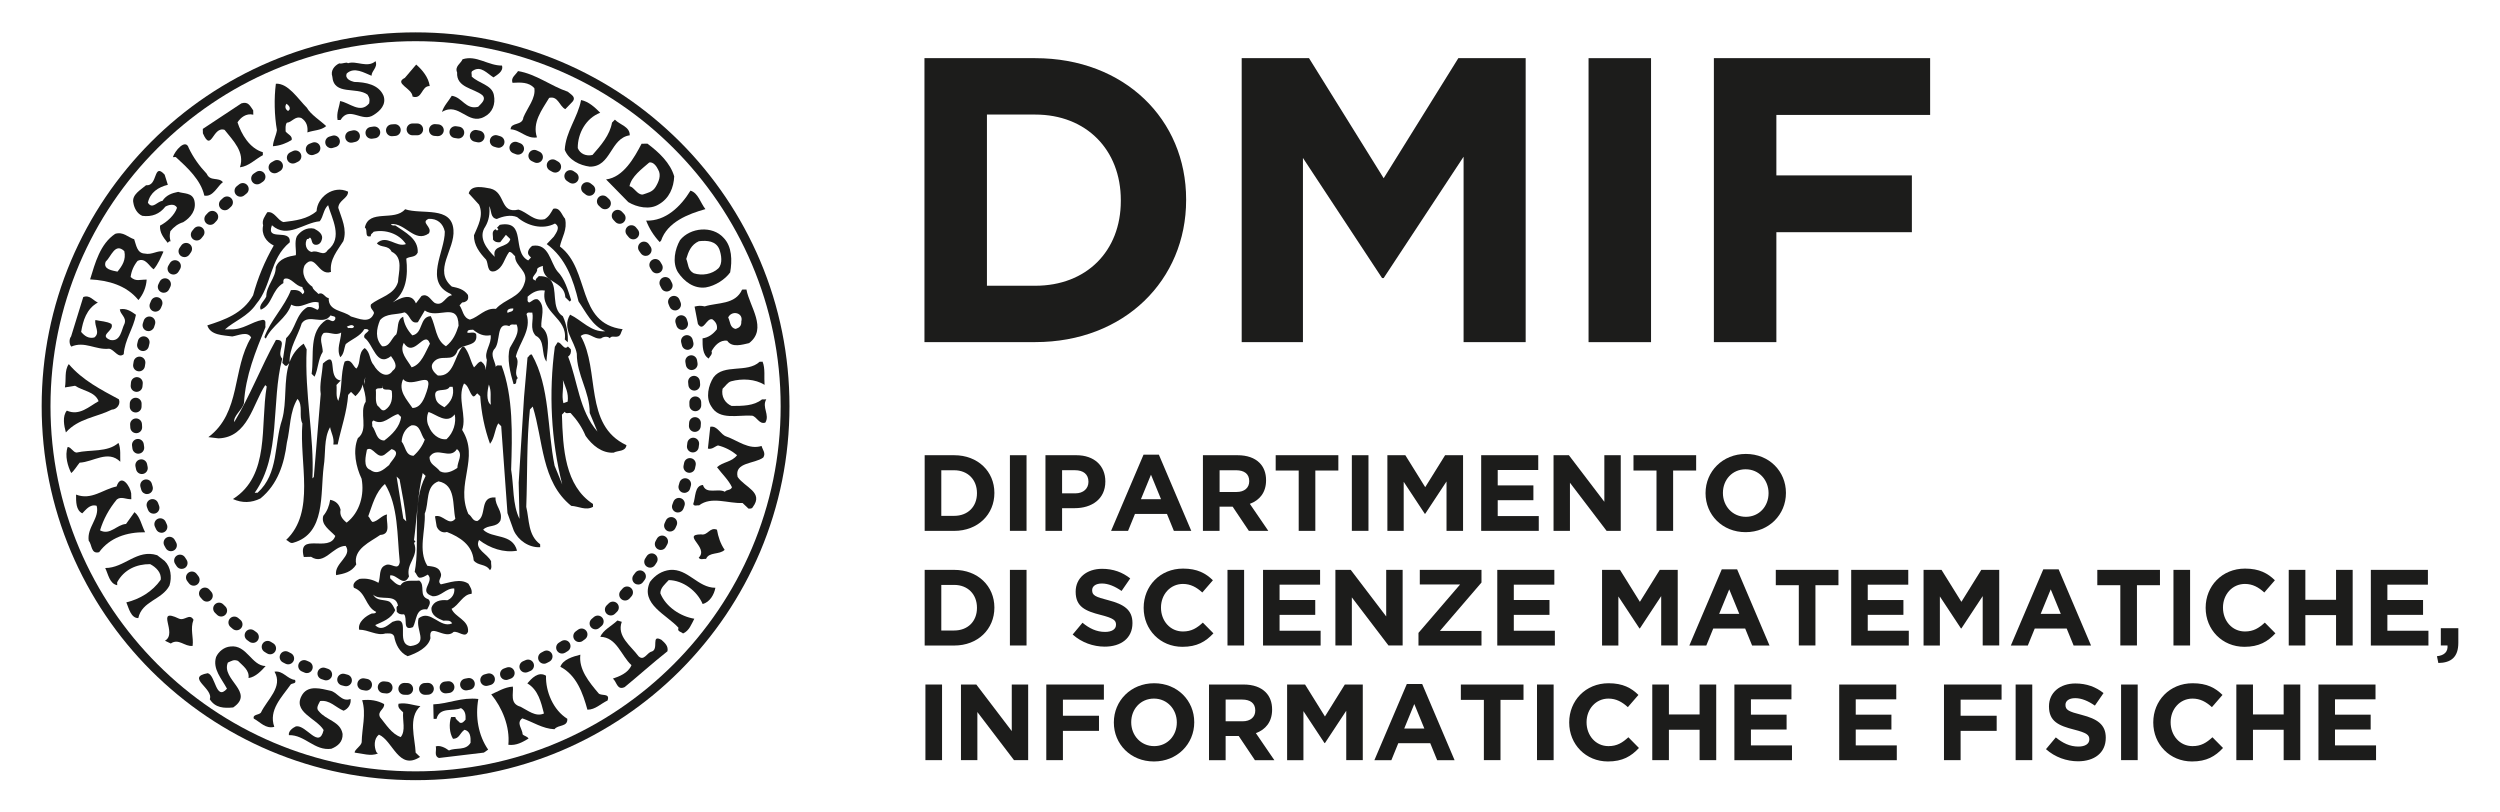 <?xml version="1.0" encoding="utf-8"?>
<!-- Generator: Adobe Illustrator 27.3.1, SVG Export Plug-In . SVG Version: 6.00 Build 0)  -->
<svg version="1.1" id="Livello_1" xmlns="http://www.w3.org/2000/svg" xmlns:xlink="http://www.w3.org/1999/xlink" x="0px" y="0px"
	 viewBox="0 0 566.93 184.25" style="enable-background:new 0 0 566.93 184.25;" xml:space="preserve">
<style type="text/css">
	.st0{fill:#1C1C1B;}
	.st1{fill:#1B1B1A;}
</style>
<g>
	<g>
		<path class="st0" d="M209.64,13.19h25.12c20.24,0,34.22,13.89,34.22,32.01v0.18c0,18.12-13.98,32.2-34.22,32.2h-25.12V13.19z
			 M223.81,25.98V64.8h10.95c11.59,0,19.41-7.82,19.41-19.23v-0.18c0-11.41-7.82-19.41-19.41-19.41H223.81z"/>
		<path class="st0" d="M281.58,13.19h15.27l16.93,27.23l16.93-27.23h15.27v64.4H331.9V35.54l-18.12,27.51h-0.37l-17.94-27.23v41.77
			h-13.89V13.19z"/>
		<path class="st0" d="M360.24,13.19h14.17v64.4h-14.17V13.19z"/>
		<path class="st0" d="M388.67,13.19h49.03v12.88h-34.87v13.71h30.73v12.88h-30.73v24.93h-14.17V13.19z"/>
	</g>
	<g>
		<path class="st0" d="M209.69,103.23h6.69c5.39,0,9.12,3.7,9.12,8.53v0.05c0,4.83-3.72,8.58-9.12,8.58h-6.69V103.23z
			 M213.46,106.64v10.34h2.92c3.09,0,5.17-2.08,5.17-5.12v-0.05c0-3.04-2.08-5.17-5.17-5.17H213.46z"/>
		<path class="st0" d="M229.02,103.23h3.77v17.15h-3.77V103.23z"/>
		<path class="st0" d="M237.08,103.23h7.01c4.09,0,6.57,2.43,6.57,5.93v0.05c0,3.97-3.09,6.03-6.94,6.03h-2.87v5.15h-3.77V103.23z
			 M243.84,111.88c1.89,0,2.99-1.13,2.99-2.6v-0.05c0-1.69-1.18-2.6-3.06-2.6h-2.92v5.24H243.84z"/>
		<path class="st0" d="M259.32,103.11h3.48l7.35,17.28h-3.95l-1.57-3.85h-7.25l-1.57,3.85h-3.85L259.32,103.11z M263.29,113.21
			l-2.28-5.56l-2.28,5.56H263.29z"/>
		<path class="st0" d="M272.8,103.23h7.84c2.18,0,3.87,0.61,5,1.74c0.96,0.96,1.47,2.3,1.47,3.92v0.05c0,2.77-1.49,4.51-3.68,5.32
			l4.19,6.13h-4.41l-3.68-5.49h-2.97v5.49h-3.77V103.23z M280.4,111.57c1.84,0,2.89-0.98,2.89-2.43v-0.05
			c0-1.62-1.13-2.45-2.97-2.45h-3.75v4.93H280.4z"/>
		<path class="st0" d="M294.51,106.71h-5.22v-3.48h14.21v3.48h-5.22v13.67h-3.77V106.71z"/>
		<path class="st0" d="M306.56,103.23h3.77v17.15h-3.77V103.23z"/>
		<path class="st0" d="M314.62,103.23h4.07l4.51,7.25l4.51-7.25h4.07v17.15h-3.75v-11.2l-4.83,7.33h-0.1l-4.78-7.25v11.13h-3.7
			V103.23z"/>
		<path class="st0" d="M335.89,103.23h12.94v3.36h-9.19v3.48h8.09v3.36h-8.09v3.6h9.31v3.36h-13.06V103.23z"/>
		<path class="st0" d="M352.3,103.23h3.48l8.04,10.56v-10.56h3.72v17.15h-3.21l-8.31-10.91v10.91h-3.72V103.23z"/>
		<path class="st0" d="M375.65,106.71h-5.22v-3.48h14.21v3.48h-5.22v13.67h-3.77V106.71z"/>
		<path class="st0" d="M386.77,111.86v-0.05c0-4.88,3.85-8.87,9.14-8.87s9.09,3.95,9.09,8.82v0.05c0,4.88-3.85,8.87-9.14,8.87
			C390.57,120.68,386.77,116.74,386.77,111.86z M401.06,111.86v-0.05c0-2.94-2.16-5.39-5.2-5.39c-3.04,0-5.15,2.4-5.15,5.34v0.05
			c0,2.94,2.16,5.39,5.2,5.39C398.95,117.2,401.06,114.8,401.06,111.86z"/>
		<path class="st0" d="M209.69,129.23h6.69c5.39,0,9.12,3.7,9.12,8.53v0.05c0,4.83-3.72,8.58-9.12,8.58h-6.69V129.23z
			 M213.46,132.64v10.34h2.92c3.09,0,5.17-2.08,5.17-5.12v-0.05c0-3.04-2.08-5.17-5.17-5.17H213.46z"/>
		<path class="st0" d="M229.02,129.23h3.77v17.15h-3.77V129.23z"/>
		<path class="st0" d="M243.25,143.89l2.23-2.67c1.54,1.27,3.16,2.08,5.12,2.08c1.54,0,2.48-0.61,2.48-1.62v-0.05
			c0-0.96-0.59-1.45-3.46-2.18c-3.46-0.88-5.69-1.84-5.69-5.24v-0.05c0-3.11,2.5-5.17,6-5.17c2.5,0,4.63,0.78,6.37,2.18l-1.96,2.84
			c-1.52-1.05-3.01-1.69-4.46-1.69c-1.45,0-2.21,0.66-2.21,1.5v0.05c0,1.13,0.73,1.5,3.7,2.25c3.48,0.91,5.44,2.16,5.44,5.15v0.05
			c0,3.41-2.6,5.32-6.3,5.32C247.93,146.63,245.31,145.73,243.25,143.89z"/>
		<path class="st0" d="M259.35,137.86v-0.05c0-4.88,3.68-8.87,8.94-8.87c3.23,0,5.17,1.08,6.76,2.65l-2.4,2.77
			c-1.32-1.2-2.67-1.94-4.39-1.94c-2.89,0-4.98,2.4-4.98,5.34v0.05c0,2.94,2.03,5.39,4.98,5.39c1.96,0,3.16-0.78,4.51-2.01l2.4,2.43
			c-1.76,1.89-3.73,3.06-7.03,3.06C263.1,146.68,259.35,142.79,259.35,137.86z"/>
		<path class="st0" d="M278.36,129.23h3.77v17.15h-3.77V129.23z"/>
		<path class="st0" d="M286.42,129.23h12.94v3.36h-9.19v3.48h8.09v3.36h-8.09v3.6h9.31v3.36h-13.06V129.23z"/>
		<path class="st0" d="M302.83,129.23h3.48l8.04,10.56v-10.56h3.73v17.15h-3.21l-8.31-10.91v10.91h-3.73V129.23z"/>
		<path class="st0" d="M321.67,143.52l9.44-10.98h-9.14v-3.31h13.99v2.87l-9.43,10.98h9.43v3.31h-14.29V143.52z"/>
		<path class="st0" d="M339.54,129.23h12.94v3.36h-9.19v3.48h8.09v3.36h-8.09v3.6h9.31v3.36h-13.06V129.23z"/>
		<path class="st0" d="M363.3,129.23h4.07l4.51,7.25l4.51-7.25h4.07v17.15h-3.75v-11.2l-4.83,7.33h-0.1l-4.78-7.25v11.13h-3.7
			V129.23z"/>
		<path class="st0" d="M390.45,129.11h3.48l7.35,17.28h-3.95l-1.57-3.85h-7.25l-1.57,3.85h-3.85L390.45,129.11z M394.42,139.21
			l-2.28-5.56l-2.28,5.56H394.42z"/>
		<path class="st0" d="M407.92,132.71h-5.22v-3.48h14.21v3.48h-5.22v13.67h-3.77V132.71z"/>
		<path class="st0" d="M419.8,129.23h12.94v3.36h-9.19v3.48h8.09v3.36h-8.09v3.6h9.31v3.36H419.8V129.23z"/>
		<path class="st0" d="M436.21,129.23h4.07l4.51,7.25l4.51-7.25h4.07v17.15h-3.75v-11.2l-4.83,7.33h-0.1l-4.78-7.25v11.13h-3.7
			V129.23z"/>
		<path class="st0" d="M463.36,129.11h3.48l7.35,17.28h-3.95l-1.57-3.85h-7.25l-1.57,3.85h-3.85L463.36,129.11z M467.33,139.21
			l-2.28-5.56l-2.28,5.56H467.33z"/>
		<path class="st0" d="M480.83,132.71h-5.22v-3.48h14.21v3.48h-5.22v13.67h-3.77V132.71z"/>
		<path class="st0" d="M492.88,129.23h3.77v17.15h-3.77V129.23z"/>
		<path class="st0" d="M500.18,137.86v-0.05c0-4.88,3.68-8.87,8.94-8.87c3.23,0,5.17,1.08,6.76,2.65l-2.4,2.77
			c-1.32-1.2-2.67-1.94-4.39-1.94c-2.89,0-4.98,2.4-4.98,5.34v0.05c0,2.94,2.03,5.39,4.98,5.39c1.96,0,3.16-0.78,4.51-2.01l2.4,2.43
			c-1.76,1.89-3.73,3.06-7.03,3.06C503.93,146.68,500.18,142.79,500.18,137.86z"/>
		<path class="st0" d="M519.02,129.23h3.77v6.79h6.96v-6.79h3.77v17.15h-3.77v-6.89h-6.96v6.89h-3.77V129.23z"/>
		<path class="st0" d="M537.64,129.23h12.94v3.36h-9.19v3.48h8.09v3.36h-8.09v3.6h9.31v3.36h-13.06V129.23z"/>
		<path class="st0" d="M552.63,148.81c1.69-0.17,2.52-1.03,2.4-2.43h-1.52v-3.92h3.97v3.31c0,3.23-1.62,4.53-4.53,4.58
			L552.63,148.81z"/>
		<path class="st0" d="M209.86,155.23h3.77v17.15h-3.77V155.23z"/>
		<path class="st0" d="M217.92,155.23h3.48l8.04,10.56v-10.56h3.72v17.15h-3.21l-8.31-10.91v10.91h-3.72V155.23z"/>
		<path class="st0" d="M237.27,155.23h13.06v3.43h-9.29v3.65h8.18v3.43h-8.18v6.64h-3.77V155.23z"/>
		<path class="st0" d="M252.59,163.86v-0.05c0-4.88,3.85-8.87,9.14-8.87s9.09,3.95,9.09,8.82v0.05c0,4.88-3.85,8.87-9.14,8.87
			C256.38,172.68,252.59,168.74,252.59,163.86z M266.87,163.86v-0.05c0-2.94-2.16-5.39-5.19-5.39c-3.04,0-5.15,2.4-5.15,5.34v0.05
			c0,2.94,2.16,5.39,5.2,5.39C264.76,169.2,266.87,166.8,266.87,163.86z"/>
		<path class="st0" d="M274.17,155.23h7.84c2.18,0,3.87,0.61,5,1.74c0.96,0.96,1.47,2.3,1.47,3.92v0.05c0,2.77-1.49,4.51-3.68,5.32
			l4.19,6.13h-4.41l-3.68-5.49h-2.96v5.49h-3.77V155.23z M281.77,163.57c1.84,0,2.89-0.98,2.89-2.43v-0.05
			c0-1.62-1.13-2.45-2.97-2.45h-3.75v4.93H281.77z"/>
		<path class="st0" d="M291.88,155.23h4.07l4.51,7.25l4.51-7.25h4.07v17.15h-3.75v-11.2l-4.83,7.33h-0.1l-4.78-7.25v11.13h-3.7
			V155.23z"/>
		<path class="st0" d="M319.03,155.11h3.48l7.35,17.28h-3.95l-1.57-3.85h-7.25l-1.57,3.85h-3.85L319.03,155.11z M323,165.21
			l-2.28-5.56l-2.28,5.56H323z"/>
		<path class="st0" d="M336.5,158.71h-5.22v-3.48h14.21v3.48h-5.22v13.67h-3.77V158.71z"/>
		<path class="st0" d="M348.55,155.23h3.77v17.15h-3.77V155.23z"/>
		<path class="st0" d="M355.85,163.86v-0.05c0-4.88,3.68-8.87,8.94-8.87c3.23,0,5.17,1.08,6.76,2.65l-2.4,2.77
			c-1.32-1.2-2.67-1.94-4.39-1.94c-2.89,0-4.97,2.4-4.97,5.34v0.05c0,2.94,2.03,5.39,4.97,5.39c1.96,0,3.16-0.78,4.51-2.01l2.4,2.43
			c-1.76,1.89-3.73,3.06-7.03,3.06C359.6,172.68,355.85,168.79,355.85,163.86z"/>
		<path class="st0" d="M374.69,155.23h3.77v6.79h6.96v-6.79h3.77v17.15h-3.77v-6.89h-6.96v6.89h-3.77V155.23z"/>
		<path class="st0" d="M393.31,155.23h12.94v3.36h-9.19v3.48h8.09v3.36h-8.09v3.6h9.31v3.36h-13.06V155.23z"/>
		<path class="st0" d="M417.08,155.23h12.94v3.36h-9.19v3.48h8.09v3.36h-8.09v3.6h9.31v3.36h-13.06V155.23z"/>
		<path class="st0" d="M440.84,155.23h13.06v3.43h-9.29v3.65h8.18v3.43h-8.18v6.64h-3.77V155.23z"/>
		<path class="st0" d="M457.09,155.23h3.77v17.15h-3.77V155.23z"/>
		<path class="st0" d="M463.97,169.89l2.23-2.67c1.54,1.27,3.16,2.08,5.12,2.08c1.54,0,2.48-0.61,2.48-1.62v-0.05
			c0-0.96-0.59-1.45-3.46-2.18c-3.46-0.88-5.69-1.84-5.69-5.24v-0.05c0-3.11,2.5-5.17,6-5.17c2.5,0,4.63,0.78,6.37,2.18l-1.96,2.84
			c-1.52-1.05-3.01-1.69-4.46-1.69c-1.45,0-2.21,0.66-2.21,1.5v0.05c0,1.13,0.73,1.5,3.7,2.25c3.48,0.91,5.44,2.16,5.44,5.15v0.05
			c0,3.41-2.6,5.32-6.3,5.32C468.65,172.63,466.03,171.73,463.97,169.89z"/>
		<path class="st0" d="M481,155.23h3.77v17.15H481V155.23z"/>
		<path class="st0" d="M488.3,163.86v-0.05c0-4.88,3.68-8.87,8.94-8.87c3.24,0,5.17,1.08,6.76,2.65l-2.4,2.77
			c-1.32-1.2-2.67-1.94-4.39-1.94c-2.89,0-4.97,2.4-4.97,5.34v0.05c0,2.94,2.03,5.39,4.97,5.39c1.96,0,3.16-0.78,4.51-2.01l2.4,2.43
			c-1.76,1.89-3.72,3.06-7.03,3.06C492.05,172.68,488.3,168.79,488.3,163.86z"/>
		<path class="st0" d="M507.14,155.23h3.77v6.79h6.96v-6.79h3.77v17.15h-3.77v-6.89h-6.96v6.89h-3.77V155.23z"/>
		<path class="st0" d="M525.76,155.23h12.94v3.36h-9.19v3.48h8.09v3.36h-8.09v3.6h9.31v3.36h-13.06V155.23z"/>
	</g>
	<g>
		<path class="st1" d="M113.83,14.87c0.42,1.3-1.12,2.13-1.92,2.68c-1.42-0.86-2.84-2.72-4.65-1.53c-0.6,0.24-0.19,0.87-0.3,1.32
			c1.6,1.59,4.56,1.88,5.03,4.17c0.44,2.12-0.31,4.05-2.19,4.99c-3.7,1.98-5.72-3.46-9.57-1.11c0.39-1.36,1.48-2.44,2.22-3.67
			c2.44,0.35,3.12,3.22,5.98,2.5c0.69-0.75,1.93-1.67,0.94-2.65c-1.96-1.58-5.92-1.68-5.71-5.14c-0.59-1.39,0.82-2,1.24-2.99
			C108.05,12.43,110.65,14.89,113.83,14.87"/>
		<path class="st1" d="M78.92,14.34c1.86-0.65,4.4,1.16,6.24-0.47c0.57,1.44-0.87,2.1-0.91,3.31c-1.69-0.66-3.88-2.09-5.61-0.53
			c-0.53,1.22,0.95,1.76,1.68,1.93c2.61,0.05,5.59,0.59,6.66,3.15c0.67,1.99-0.79,3.43-2.21,4.32c-2.68,1.87-5.5-2.18-7.55,1.16
			l-0.66,0.01c-0.31-1.63,0.38-2.87,0.56-4.3c2.14,0.34,4.59,2.97,6.6,0.51c0.15-0.95,0.1-1.17-0.37-1.96
			c-2.47-1.87-7.65,0.27-7.99-4.1c-0.46-1.38,0.5-2.49,1.57-3C77.69,14.56,78.5,13.96,78.92,14.34"/>
		<path class="st1" d="M97.45,19.51c-1.95-0.03-1.63,3.11-3.89,2.39c-0.09-1.93-4.34-2.96-1.75-4.24l2.57-3.02
			C95.75,15.82,97.19,17.55,97.45,19.51"/>
		<path class="st1" d="M128.76,20.8c0.73,0.65,1.98,1.19,1.05,2.28l-1.61,1.67c-1.32-0.59-1.63-3.09-3.67-2.55
			c-1.63,2.71-3.89,5.58-2.76,8.96c-2.38,0.38-3.79-1.73-5.98-1.84c0.05-1.68,2.71-0.73,2.9-2.7c0.91-2.19,2.86-4.37,2.48-6.64
			c-1.27-1.4-3.12-1.3-4.95-1.2c-0.43-1.21,0.75-1.81,1.25-2.66C121.58,16.79,124.9,19.5,128.76,20.8"/>
		<path class="st1" d="M57.42,25.03l0.02,0.98c-1.62-0.4-2.88,0.67-3.58,1.73c0.88,2.71,2.73,5.89,5.74,6.78l0.01,0.67
			c-1.73,0.91-3.17,2.52-5.2,2.75c1.16-3.44-1.52-6.01-3.48-8.49c-2.74-0.91-2.94,5.31-4.92,0.78l-0.02-1l8.75-5.79
			C56.33,22.94,56.71,24.05,57.42,25.03"/>
		<path class="st1" d="M65.66,24.84l-0.32,0.33c-0.7-0.39-0.77-1.08-0.38-1.64C65.19,23.68,65.91,24.2,65.66,24.84 M73.97,28.6
			c-1.24-1.21-3.55-2.64-4.38-4.17c-2-1.97-4.21-5.59-7.03-5.45c-0.43,3.32-0.34,7.24,0.24,10.53c-0.19,1.26-0.84,2.34-0.91,3.65
			c1.57-0.11,2.97-0.63,4.25-1.42c0.23-0.95-0.91-1.29-1.37-1.93c0-0.71-0.11-1.45,0.28-1.98c1.21-0.1,1.8-1.58,3.28-1.07
			c1.19,0.77,1.53,1.91,1.38,3.27C71.13,29.52,72.78,29.6,73.97,28.6"/>
		<path class="st1" d="M136.11,25.57c-3.22,1.22-5.12,4.66-5.09,8.01c0.52,1.3,1.88,1.9,3.34,1.56c1.98-2.25,3.93-4.51,4.43-7.34
			l0.65-0.67c1.12,1.18,3.41,1.56,3.37,3.55c-4.46,0.67-4.19,7.17-9.06,7.11c-2.27-0.29-4.77-1.49-5.68-3.82
			c0.23-4.15,2.96-7.32,3.7-11.28C133.47,23,135.02,24.44,136.11,25.57"/>
		<path class="st1" d="M42.81,33.58c1,2.09,2.37,4.04,4.07,5.83c0.77,1.81,2.67,0.68,3.67,1.9c-1.2,0.81-2.2,3.43-4.22,3.05
			c-0.77-3.52-3.82-6.33-6.46-8.74l-0.66,0.01C39.57,34.33,42.1,31.23,42.81,33.58"/>
		<path class="st1" d="M38.06,41.91c-2.17,0.53-4.03,1.74-4.52,4.06c1.04,1.63,2.16-0.34,3.28-0.4c0.9-1.36,2.2-1.78,3.58-2.06
			c1.29,0.44,3.15,0.14,3.66,1.9c0.57,2.2-0.82,3.95-2.52,4.98c-1.13,0.34-2.09,1.02-2.91,2.04c-0.19,0.92-0.18,1.4,0.05,2.3
			c-0.32-0.09-0.46,0.16-0.65,0.34c-0.93-1.15-1.85-2.3-1.74-3.9c1.53-0.79,3.31-2.35,3.85-4.04c-0.49-1.09-1.97-0.66-2.64-0.27
			c-1.3,1.68-3.05,2.37-5.22,2.09c-1.16-0.47-1.84-1.74-2.03-2.92c-0.46-1.89,1.76-3.03,2.87-4.02c2.75,0.29,1.58-5.3,4.22-2.4
			L38.06,41.91z"/>
		<path class="st1" d="M148.67,42.4c-0.72,1.18-1.86,1.34-2.92,1.72c-1.27,0.07-1.86-1.62-3-1.91c0.44-2.2,2.84-3.92,4.49-5.37
			c0.94-0.17,1.68,0.92,2,1.61C150.03,39.74,149.36,41.28,148.67,42.4 M146.8,32.57l-1.31,0.03c-1.63,3.11-4.1,7.6-8.05,8.09
			l5.05,5.15c1.92,1.15,4.85,1.81,6.91,0.5c2.38-1.35,3.38-3.82,3.49-6.34C152.04,37.01,149.43,34.5,146.8,32.57"/>
		<path class="st1" d="M159.97,47.42c-3.91,1.1-8.65,2.95-10.05,7.14l-0.32,0.34c-1.37-1.47-2.39-3.1-3.07-4.87
			c4.43,0.15,7.86-3.22,10.05-6.8C158.34,43.76,158.84,46.02,159.97,47.42"/>
		<path class="st1" d="M26.64,61.6c-1.09-0.25-3.34-0.48-2.68-2.25c1.26-1.15,2.12-4.41,4.23-2.4
			C28.62,58.87,27.74,60.27,26.64,61.6 M32.81,57.5c-1.77-0.07-1.93-2.01-2.38-3.24c-1.42-0.45-2.5-1.8-4.31-1.23
			c-3.41,2.28-4.54,6.6-5.69,10.33c4.19,0.21,8.28,1.38,10.96,4.69c1.12-1.35,1.75-2.9,1.87-4.64c-1.56-0.04-2.43,0.52-3.64-0.59
			c0.17-1.35,0.7-2.57,1.57-3.65c1.82-0.91,2.69,1.35,3.66,1.9c1.04-1.22,1.58-2.63,2.22-4.01C35.82,56.67,34.46,57.88,32.81,57.5"
			/>
		<path class="st1" d="M162.9,60.86c-1.42,1.34-3.69,1.72-5.57,1.11c-1.4-0.72-1.22-2.14-1.71-3.25c0.5-1.69,1.09-3.22,2.87-4.02
			c1.87-0.22,3.89-0.07,4.65,1.87C163.58,57.79,163.93,59.79,162.9,60.86 M164.07,53.91c-2.53-2.8-7.56-2.33-9.86,0.55
			c-1.16,2.03-1.8,5.08-0.49,7.25c1.43,2.15,3.64,3.82,6.33,3.47c2.18-0.36,4.44-1.86,5.53-3.41
			C166.05,59.14,166.03,55.89,164.07,53.91"/>
		<path class="st1" d="M22.19,68.6c-2.58,1.43-3.37,4.13-3.79,6.67c0.79,0.93,1.7,1.57,2.99,1.26c1.42-1.09-0.04-2.56,0.24-3.96
			c1.22,0.3,2.56,0.26,3.64,0.9c0.77,1.55-3.04,2.52-0.25,3.63c2.39,0.43,2.49-2.32,3.22-3.7c0.51-1.46-0.97-2.06-1.07-3.26
			c1.49-0.3,2.57,0.47,3.66,1.24c-0.57,3.11-2.56,5.69-2.77,8.94c-1.26,1.05-2.11-1.06-3.32-1.24c-3.05,0.33-5.55-1.8-8.57-0.48
			c-0.5-0.54-0.53-1.73-0.05-2.3c0.92-2.98,1.84-5.96,2.76-8.94C20.36,66.8,21.1,68.14,22.19,68.6"/>
		<path class="st1" d="M166.84,74.59c-1.35-0.23-1.23-1.69-1.71-2.6c0.81-1.71,3.52-1.09,2.98,0.92
			C168.17,73.89,167.68,74.31,166.84,74.59 M169.27,65.65l-0.98,0.02c-1.56,3.47-5.5,2.88-8.48,3.81c-0.91-0.19-1.39-0.18-2.3,0.05
			l0.76,3.94c1.28,1.96,1.87-1.4,3.26-1.07c0.78,0.57,1.21,1.3,1.03,2.28c-0.88,1.12-1.94,1.88-3.24,2.05
			c-0.01,1.74-0.03,3.77,1.41,4.58c0.21-0.56,0.91-0.91,0.63-1.66c0.68-1.27,1.92-2.63,3.56-2.38c1.07,1.68,3.52,0.85,4.95,0.54
			C174.13,74.56,169.96,69.49,169.27,65.65"/>
		<path class="st1" d="M26.96,90.55c0.47,1.17-0.55,2.33-1.6,2.34c-3.46,1.73-7.59,1.98-10.42,5.17c-0.41-1.43-0.85-3.69,0.22-4.94
			c2.85,1.26,5.02-0.93,7.2-2.14c-0.82-2.17-3.57-2.33-5.34-3.5l-2.3,0.38c0.33-1.75-0.17-3.83,0.88-5.29
			C18.7,86.24,22.98,88.4,26.96,90.55"/>
		<path class="st1" d="M172.93,82.02c0.64,1.54,0.31,3.51,0.45,5.26c-2.11-1.35-5.1-1.49-7.59-0.81c-0.79,0.22-1.29,1.12-1.93,1.68
			c-0.35,1.76,0.54,3.26,2.05,3.91c2.52-0.01,5.03,0,6.88-1.48l0.98-0.02c-1.06,1.79,0.85,3.5-0.21,5.27
			c-1.39,0.48-1.89-1.31-3-1.57c-3.28-0.2-7.43,1.1-9.26-2.1c-1.32-1.96-0.66-4.79,0.51-6.6c2.34-3.13,7.62-0.88,10.45-3.52
			L172.93,82.02z"/>
		<path class="st1" d="M164.75,99c2.57,0.91,5.07,3.05,7.95,2.13c0.25,0.91,1.01,1.63,0.39,2.62c-1.95,1.47-6.6,1.02-5.82,4.4
			c1.6,2.37,6,3.47,3.44,6.84c-0.19,0.42-0.61,0.33-0.97,0.35l-1.35-1.28c-3.28,0.17-7.03-1.61-9.87,0.55
			c-0.44-0.1-1.08,0.29-1.32-0.3c0.57-1.51,0.28-4.21,2.21-4.33c0.69,2.25,3.45,0.65,4.97,1.54c0.44-0.58,1.28-0.23,1.61-1.03
			c-0.78-1.66-2.26-3.02-3.39-4.54c1.36-1.25,3.34-1.13,4.55-2.73c-1.31-1.08-2.75-1.82-4.33-2.21c-0.76,0.24-1.31,0.96-2.29,0.72
			l0.54-4.95C162.72,96.46,163.39,98.6,164.75,99"/>
		<path class="st1" d="M27.28,104.71c-2.78-2.75-6.11,0.06-9.22,0.21c-0.64,0.78-1.27,1.86-1.91,2.35c-0.75-1.47-1.52-3.92-0.8-5.92
			c0.81,0.07,1.2,1.21,2.01,1.28c3.17-0.74,6.98,0.01,9.5-2.19C27.45,101.65,27.21,103.66,27.28,104.71"/>
		<path class="st1" d="M128.83,80.87c0.58-0.42,0.72-0.99,0.62-1.66l-0.67-0.64c-0.88,1.03-1.41-0.98-2.33-0.94l-0.63,1.01
			c-1.42,10.45-0.85,21.27,1.68,31.23c-0.06-0.24-1.16-2.82-1.73-4.24c-1.72-8.4-1-17.89-5.17-25.23c-0.48-0.12-0.65,0.46-0.98,0.69
			l-0.78,8.9l-1.22,19.45l0.18,8.22c-1.61-3.29-1.26-7.43-1.89-11.14c0.26-7.92,0.5-16.64-2.18-23.66c-0.44,0.12-1.09-0.25-1.3,0.36
			c-0.14-1.31-1.27-2.6-0.43-3.93c1.72-1.57,0.28-6.49,3.51-5.34c0.33-0.61,1.09-0.25,1.64-0.36c0.82,1.87-0.67,3.67-1.53,5.3
			c-0.72,2.35,0.08,5.68,0.84,8.21c1,0.1,0.3-1.03,0.97-1.34c-1.14-1.61,0.69-3.3-0.45-4.93c0.81-3.19,3.61-6.03,2.42-9.59
			c0.23-0.61,0.88-0.25,1.31-0.36c0.38,1.69-0.7,3.62,0.77,5.25c2.22,1.05,1.16,4.12,2.44,5.87c0.11-2.43,1.19-6.11-1.16-7.87
			c-0.15-2.03,1.12-4.74-0.81-6.24c-0.86-0.25-1.3,0.47-1.95,0.71c-0.61-0.23-0.25-0.88-0.36-1.31c1.07-0.97,2.28-1.66,3.91-1.4
			c-1.05,5.11,5.23,6.12,4.53,11.09l0.67,0.64c0.12-1.77-0.26-4.14-1.11-5.9c-2.79-1.75-1.04-6.39-2.85-8.28
			c-0.18-0.13-0.35-0.26-0.51-0.4c-0.5-0.29-1.18-0.45-2.11-0.42c-0.22,0.35-0.78,0.53-0.65,1.01c-1.83-0.53,0.58-1.61,0.27-2.64
			c0.34-0.45,0.84-0.52,1.31-0.7c-0.03,1.32,0.47,2.13,1.18,2.74c0.19,0.11,0.36,0.25,0.51,0.4c1.43,1.01,3.26,1.66,3.41,3.99
			l1,0.97l0.32-0.33c-0.73-2.3-1.48-4.89-3.11-6.52c-1.66-2.04-1.91-6.46-5.72-5.79c-0.74,0.56-1.38,1.57-0.6,2.32l0.33,0.32
			l-0.64,0.67c-3.87-1.93-0.22-9.23-6.44-8.08l-0.64,0.67l0.33,0.32l-0.32,0.33l-0.33-0.32c-1.05,0.45-0.48,1.52-0.6,2.32
			c0.4,0.58,0.99,0.72,1.65,0.62l1.29-1.67l1,0.96c-0.52,2.17-4.22,1.1-3.53,4.03c-1.62-1.6-3.91-4.31-2.13-6.87
			c0.79-1.35,1.08-2.9,0.88-4.63c0.58,0.97,0.17,2.67,1.72,2.92c1.33-0.6,3.15-1.04,4.6-0.43c2.29,1.98,5.77,2.94,8.59,1.46
			c1.34,0.81,0.27,2.11-0.26,2.97l-1.61,1.69c4.35,3.18,6.03,8.13,7.21,13c1.68,2.41,3.08,5.52,6.07,6.77
			c-3.23,0.24-5.32-2.51-7.98-3.77c-1.96,3.21,1.01,5.9,1.52,8.85c0,4.91,2.94,8.53,2.93,13.44l1.75,4.23
			C131.29,93.03,131.05,86.53,128.83,80.87 M128.73,91.08l-0.97,0.35c-0.47-1.98,0.13-3.19-0.12-5.26
			C128.2,87.71,128.99,89.16,128.73,91.08 M110.87,87.19c0.64,1.72,0.27,2.65,0.43,4.6C110.18,90.97,110.51,88.54,110.87,87.19
			 M110.14,83.92c-0.01-0.81-0.35-1.45-1.04-1.95c-0.69,0.1-1.08,0.91-1.61,1.35c-0.88-1.54-1.06-3.39-2.31-4.77
			c-0.11,0.04-0.23,0.08-0.34,0.13c-1.83,2.06-1.87,6.79-5.55,6.48c-0.94-0.72-1.88-1.85-1.05-2.94c1.68-2.25,4.52,0.33,5.53-2.76
			c0.26-0.36,0.64-0.6,1.06-0.78c0.08-0.08,0.15-0.17,0.24-0.24c0.03,0.04,0.07,0.07,0.1,0.11c1.45-0.52,3.2-0.61,2.8-2.81
			c-0.47-0.58-1.33-0.18-1.98-0.28c-0.09-0.78,0.78-0.66,1.31-0.68c1.13,0.92,2.37,1.56,3.97,1.23c0.25,2.07-1.58,3.75-0.86,5.61
			L110.14,83.92z M103.72,106.11c-1.09,0.74-2.6,1.49-3.94,0.76c-1-1.29-2.4-1.51-2.37-3.25c1.62-2.56,4.59,0.78,6.21-1.78
			C105.14,103.03,103.69,104.69,103.72,106.11 M101.98,87.72l0.67-0.01c0.42,1.96-0.36,3.45-1.87,4.65c-1.02-0.61-1.84-1-2.03-2.26
			C98.18,87.53,101.2,89.16,101.98,87.72 M97.19,93.42c1.81,0.58,4.2,2.87,5.93,0.54c0.37,1.86-0.24,4.14-1.85,5.63
			c-1.81,0.25-3.47-1.33-4.01-2.87C96.74,95.84,96.7,94.32,97.19,93.42 M93.54,92.52c-1.28-1.92-3.34-3.92-2.12-6.54
			c2.02,2.42,7.2-2.63,5.33,2.84C96.25,90.28,95.49,92.49,93.54,92.52 M94.04,129.7c0.45,0.38,0.45,0.97,1.01,1.3
			c0.79,0.06,1.35-0.37,1.96-0.7c1.69,1.6-2.38,3.83,1.11,4.91c1.93,0.11,2.96-1.87,4.89-1.76c0.18,1.17-0.54,2.27-1.58,2.67
			c-1.52-0.16-3.12,0.17-3.59,1.73c-0.11,1.7,1.41,2.39,2.7,2.9c0.74,0.01,1.57-0.2,1.99,0.61c-2.76,1.25-4.89-3.3-7.6-1.14
			c-0.76,2.68,2.41,5.74-1.84,6.29c-3.69-0.51,0.48-7.24-4.07-5.5c-1.04,0.72-2.25,2-3.59,1.06l-0.35-0.32
			c1.67-0.78,3.68-1.43,4.54-3.39c-0.36-0.7-0.61-1.44-1.35-1.95c-1.22-0.53-2.82-0.05-3.66-1.57c1.61,1.54,5.14-0.39,5.65,2.51
			c-0.59,0.25-0.19,0.89-0.3,1.33c0.42,0.58,0.99,0.72,1.66,0.62c0.89,0.89-0.5,3.93,2.04,2.91c0.82-1.43,0.58-4.42,3.2-4.01
			c0.32-0.67,1.06-1.61,0.28-2.31c-2.3-0.7-0.57-3.17-2.07-4.24c-1.49,0.2-3.32-0.4-4.25,1.09c-0.95-0.11-1.62-0.93-2.34-1.6
			l-0.01-0.65c1.57-0.3,3.04,2.8,4.28,0.23c-0.75-2.97,2.33-4.46,1.15-7.6l0.32-0.33l-0.33-0.32c0.66-5.07,0.82-10.32,1.97-15.19
			l0.67,0.64C93.2,114.22,95.37,122.64,94.04,129.7 M91.08,100.14c0.09-1.48,0.78-3.02,2.22-3.68c2.11-0.29,2.03,2.16,3.03,3.23
			c-0.5,1.36-1.34,2.59-2.55,3.67C91.91,103.3,91.98,101.22,91.08,100.14 M89.94,108.07l0.67,0.64c0.57,3.15,1.22,6.25,1.52,9.52
			l-0.67-0.64L89.94,108.07z M88.23,105.47c-1.27,1.04-2.64,2.33-4.26,1.08c-1.71-0.59-1.01-3.25-0.76-4.59
			c1.43-0.99,2.37,2.69,4.3,0.9l1.29-1.02C91.17,102.54,88.73,104.38,88.23,105.47 M82.7,78.93c-1.62,1.17-0.74,3.3-1.87,4.65
			c-0.76-0.36-1.07-2.38-2.67-1.58c-0.98,2.78-0.47,6.13-1.44,8.91c-0.63-0.98-0.28-2.41-0.42-3.61l0.97-1.02
			c-3.29-0.43-0.34-7.19-4.04-3.85c-0.16,2.31-0.82,4.83-0.5,6.92l-1.56,18.81l-0.32,0.33c0.44-9.56-1.8-19.11-1.31-29.27
			l-0.68-1.29c-1.66,1.14-2.63,2.61-3.21,4.25c0,0.04,0,0.07,0,0.11l-0.06,0.06c-1.31,3.92-0.49,8.81-1.62,12.81
			c-1.85,5.52-0.72,12.21-5.56,16.58l-0.65,0.01c6.06-8.59,3.66-20.48,6.24-30.43c-1.47-1.39,1.49-4.37-1.42-4.24
			c-3.39,6.12-5.83,12.6-9.46,18.64c-0.25-1.42,1.83-2.75,2.21-4.33c0.35-6.24,2.65-11.71,4.88-17.23
			c-0.14-0.58,0.31-1.72-0.69-1.62c-2.51,0.45-4.42,2.28-7.2,2.14l-1.31,0.03c2.09-1.91,5.16-2.89,7.1-5.77
			c3.6-4.25,2.95-10.14,7.6-13.99c0.29-3.29-5.52-0.04-4.04-3.87c3.48,3.16,7.23-0.59,10.84-0.9c0.87-1.13,0.8-2.63,1.9-3.66
			c0.76,2.88,3.52,7.44-0.1,10.21c-0.96,1.58-2.23-0.18-3.62,0.41c-1.32-0.26-1.68-1.94-1.05-2.94c0.3,0.09,0.46-0.16,0.65-0.34
			c0.58,0.43,0.23,1.28,1.03,1.61c0.82,0.22,1.44-0.33,1.62-1.02c0.51-1.35-0.84-2.15-1.7-2.6c-1.73-0.39-3.14,0.62-3.92,1.73
			c-0.6,1.25-0.09,3.24-0.23,4.29c-1.52,0.25-3.81,0.7-4.55,2.73c-0.01,2.48-2.14,4.16-2.16,6.64c-0.41,0.99-1.82,2.01-1.24,2.99
			c2.7-1.09,2.37-4.42,5.13-6.04c0-0.38-0.11-0.79,0.31-1c1.43-0.35,2.47,1.75,4,1.89c-0.05,0.51,0.56,0.73,0.36,1.3l-0.32,0.35
			c-0.63-0.99-1.61-1.04-2.65-0.94c-1.44,3.77-4.65,6.87-6.02,10.67l0.33,0.32c1.42-3.04,4.7-4.51,5.76-7.7
			c2.28,1.26,4.19-1.16,6.24-0.47c-0.1,0.56,0.31,1.3-0.29,1.66c-0.73-0.34-1.38-0.84-2.32-0.6c-2.66,1.63-2.55,4.92-4.78,7.01
			c-0.29,1.87-0.57,3.75-0.86,5.63c0.33,0.21,0.52,0.77,1,0.63l0.58-0.61c0.02-0.06,0.04-0.11,0.06-0.17
			c-0.08-3.35,1.86-5.9,2.76-8.85c1.62-2.29,4.88,0.63,6.55-1.8c0.41,0.29,1.36,0.06,1,0.97c-0.6,0.91-1.19-0.28-1.96,0.04
			c-4.11,2.64-2.73,7.97-3.35,12.26l0.67,0.64c0.85-1.8,0.77-3.95,1.85-5.63c0.03-1.44-1.01-3.13,0.23-4.29
			c1.45-0.28,2.65,0.73,3.95-0.09c-0.07,1.87-1.13,3.75-0.2,5.6c0.91-0.8,0.82-2,1.24-2.99c1.41-1.13,3.31-1.77,4.21-3.38
			c0.37,0,0.78-0.11,0.99,0.31c-0.32,0.55-1.33,0.84-0.95,1.67c2.01,1.38,2.68,6.79,6.01,4.14c0.62,0.88,1.75,2.37,0.4,3.29
			c-1.38,2.08-3.48,0.27-4.3-1.23C83.73,81.69,84.08,79.93,82.7,78.93 M82.56,87.17l-0.01-0.67l0.31-0.99L82.56,87.17z M80.29,74.05
			c-0.23,0.6-0.88,0.23-1.3,0.36l-0.35-0.32C79.12,73.9,79.86,73.4,80.29,74.05 M86.85,87.4c0.02,0.2,0,0.33-0.05,0.43
			c0.06,0.95,1.56,0.16,2.04,0.83c0.21,1.72,0.02,3.29-1.54,4.32c-0.84,0.38-1.11-0.63-1.67-0.95c-0.63-0.99-0.27-2.41-0.41-3.62
			c0.29-0.65,1.33-0.07,1.58-0.59C86.79,87.72,86.81,87.58,86.85,87.4 M84.72,95.35c2.21,1.25,3.69-0.99,5.56-1.45l0.67,0.65
			c-0.22,2.18-2.05,4.05-3.82,5.35c-1.88-0.07-1.81-2.15-2.71-3.24C84.51,96.23,84.12,95.6,84.72,95.35 M97.5,77.94
			c-1.04,1.93-1.96,4.76-4.16,5.36c-0.93-1.69-2.86-3.38-1.77-5.55C93.89,81.42,96.3,74.57,97.5,77.94 M86.18,72.6
			c1.39-1.64,3.73-1.14,5.57-1.77c1.35,0.6,1.25,2.71,3.01,2.24l1.58-2.67c2.87,2.13,7.59-2.19,7.65,3.46
			c-0.54,1.71-1.22,3.38-2.86,4.66c-2.38-1.43-2.27-4.56-3.44-6.83c-2.61,0.12-1.68,3.92-4.19,4.36c-1.12-1.21-1.9-2.59-2.07-4.22
			c-1.51,0.65-1.04,2.66-1.55,3.98c-1.15,0.87-1.48,2.93-3.23,2.71C85.01,76.78,85.35,74.6,86.18,72.6 M92.13,58.65
			c0.81-0.6,2.06-0.16,2.6-1.38c0.17-3.17-2.9-4.6-5.08-6.14c-0.37,0-0.78,0.09-0.99-0.32c3.27-0.33,5.38,4.4,8.6,2.11
			c0.9-1.49-2.01-2.45-0.07-3.29c1.98-0.11,3.29,1.05,3.68,2.88c0.05,4.56-4.81,11.43,1.31,14.13l0.33,0.32
			c-1.52,0.08-1.96,2.63-3.92,1.74c-0.95-0.65-1.54-2.25-3-1.58l-1.27,1.68c-1.04-2.6-3.69-1.11-5.27-0.22
			C92.13,66.36,92.57,62.53,92.13,58.65 M116.4,69.95c0.08,0.83-0.85,0.67-1.29,1.02C114.73,70.1,115.8,69.9,116.4,69.95
			 M131.69,76.19c1.71-1.3,2.89,0.87,4.62,0.55c0.48-0.4,1.49-0.57,1.98-0.04c0.33-0.61,1.09-0.24,1.63-0.36
			c0.93-0.07,0.86-1.12,1.29-1.68c-10.58-1.35-7.29-13.48-14.24-18.77c0.43-2.08,1.75-3.81,1.17-6.29c-0.76-0.8-1.11-2.67-2.68-2.25
			c-0.57,0.95-0.92,1.72-1.93,2.35c-2.49,0.6-3.92-1.6-5.97-2.17c-4.29,1.03-2.81-3.93-6.37-4.78c-1.49-0.26-4.32-0.97-4.9,1.09
			l2.35,2.58c1.1,2.48-0.27,4.82-1.16,6.94c-0.03,2.26,1.27,3.94,2.76,5.53c0.56,0.91,0.13,3.13,2.04,2.59
			c1.9-0.84,1.97-2.68,3.19-4.35c0.58-0.03,0.9,0.63,1.34,0.97c-0.05,2.39,3.25,3.32,2.1,6.2c-0.99,3.22-4.46,3.48-6.45,5.74
			c-2.44-0.26-3.83,1.81-5.88,2.44c-1.61-0.42-1.59-2.16-2.37-3.24c0.32-0.23,0.49-0.8,0.97-0.68c0.87-0.31,1.11-0.67,0.94-1.67
			c-0.95-1.34-2.3-1.61-3.66-1.9c-4.3-3.68,0.74-8.37,0.37-12.85c-0.4-5.5-7.19-3.42-10.96-4.69c-2.39,2.85-8.24-0.14-9.13,4.16
			c0.78,0.5-0.22,2.37,1.37,1.95c-0.15-0.48,0.43-0.68,0.63-1.01c2.61-0.56,5.73,0.39,7.31,2.8c-2.15,0.87-4.36-2.31-6.59-0.18
			c0.93,1.1,2.59,0.33,3.34,1.9c2.76,1.29,1.55,4.74,1.46,6.88c-0.89,2.99-4.09,3.38-6.14,5.08c-0.31,0.89,0.56,1.26,0.7,1.95
			c-0.91,2.57-3.49,1.24-5.25,0.78c-1.68-1.4-5.15-1.12-5.03-4.17c-0.88-0.04-1.21-1.5-2.33-0.93c-0.45-0.54-1.24-0.93-1.36-1.62
			c-1.47-1-2.67-2.99-1.75-4.9c2.41-3,3.07,2.59,5.96,1.52c-0.35-2.83,1.45-4.82,2.8-6.98c0.91-2.68-0.41-5.19-1.15-7.55
			c0.1-1.77,2.26-2.14,2.22-3.67c-3.31-1.56-6.99,1.23-7.14,4.43c-2.08,1.81-4.79,2.14-7.52,2.47c-1.36-0.39-2.03-2.54-3.67-2.22
			c-0.52,0.92-1.26,1.74-0.93,2.98c-0.46,2.08,0.71,3.73,2.41,4.56c-2.06,3.57-3.62,7.34-4.69,11.3c-2.34,4.15-6.48,5.55-10.38,6.81
			c0.74,2.29,3.56,2.2,5.65,2.51c1.32-0.19,3.46-1.29,4.29,0.23c-4.35,7.1-2.23,17.01-9.7,22.6l2.31,0.28
			c6.66-0.24,7.76-7.78,10.59-12.08l0.33,0.32c-1.51,8.9,0.83,20.16-7.66,25.52c2.1,0.94,4.19,0.89,6.25-0.14
			c3.91-3.19,5.39-7.88,5.98-12.64c0.81-3.32,0.61-7.01,2.41-9.93c1.34,1.42,0.25,3.93,1.11,5.57c-0.73,9,3.03,20.03-3.68,26.41
			c0.55,0.21,0.91,0.91,1.65,0.63c7.31-2.09,6.07-10.93,6.86-17.27c0.49-2.97-0.03-6.34,1.45-8.93c0.24,1.32,0.99,2.41,0.74,3.94
			l0.98-0.02c0.8-3.75,2.09-7.3,2.38-11.24l0.65-0.68l1,0.97c0.63-0.57,1.51-1.61,1.59-2.67c0.34,1.26,0.79,2.49,0.74,3.93
			c-1.6,2.37,0.8,6.29-1.79,8.27c-1.2,2.9-0.39,6.57,0.86,9.2c0.67,3.61-0.41,7.64-3.39,9.95c-0.96-0.76-1.65-1.64-1.38-2.93
			c-0.31-1.25-1.09-2-2.36-2.25c-0.21,1.34-0.67,2.58-1.57,3.65c-0.56,2.04,1.48,3.19,2.73,4.55c-1.33,3.97-8.67-1.04-7.14,4.77
			l1.65-0.04c3.04,2.02,4.88-2.44,7.84-2.48c1.63,2.31-2.68,3.94-2.16,6.64c1.73-0.32,3.46-0.64,4.56-2.41
			c-0.78-3.54,3.31-5.18,5.44-6.71c2.67-0.14,1.2-3.03,1.55-4.65c-1.24,0.23-2.02,1.49-3.26,1.72c-0.56-0.33-0.56-0.92-1.01-1.3
			c0.95-2.55,1.65-5.5,3.79-7.32c3.07,5.03,2.73,11.58,3.36,17.7c-0.35,2.2-1.99-0.02-3.28,0.73c-1.56,0.64-1.01,2.66-1.55,3.98
			c-1.26-0.73-2.67-1.11-4.3-0.89c-0.66,0.29-1.73,1-1.27,2.01c2.82,1.03,2.57,4.3,5.06,5.48c-0.2,0.42-0.62,0.33-0.99,0.35
			c-1.3,0.52-3.24,1.94-2.88,3.68c2.1-0.01,4.03,1.46,5.94,0.86c0.74,0.01,1.57-0.2,1.99,0.61c0.33,1.82,1.22,3.69,3.06,4.54
			c2.04-0.66,4.67-1.96,5.18-4.07c-0.5-3.88,3.33,0.53,5.23-1.43c1.19-0.27,2.68,1.54,3.3-0.07c0.21-2.66-2.98-3.25-3.74-5.18
			c1.67-0.79,2.57-3.31,4.54-3.39c0.18-0.95-0.34-1.59-0.71-2.29c-1.84-1.28-4.31-0.24-6.26,0.14c-1-0.86,0.47-1.57-0.06-2.63
			c-0.37-1.39-1.86-1.41-3-1.58c-2.16-3.49-0.39-7.89-0.59-11.84c1.04-2.43,0.08-6.23,3.12-7.31c3.99,0.77,3.13,5.4,3.82,8.48
			c-1.51,1.81-2.78-1.13-4.62-0.55l0.38,2.28c0.31,0.9,1.26,1.61,2.33,1.27c2.96,1.16,5.76,2.96,6.07,6.45
			c1.01,1.3,2.75,0.69,3.68,2.21c0.59-0.47,0.19-1.31,0.28-1.97c-0.73-1.71-3.89-2.76-2.74-4.88c2.45,1.89,5.63,2.96,8.61,2.44
			c-1.05-4.01-5.6-2.67-7.68-4.77c1.08-1.18,3.04-0.4,3.91-2.07c0.61-2.18-1.23-3.27-1.11-5.24c-3.8-0.29-1.82,4.24-4.15,5.36
			c-1.14-0.06-1.11-1.02-2.01-1.61c-3.03-6.87,2.65-12.63-1.41-19.06c1.13-3.12-1.21-7.2,0.42-10.54c1.09,0.49,1.14,2.04,2.04,2.92
			c0.47,0.12,0.64-0.46,0.97-0.68l0.67,0.64c0.25,3.82,1,7.42,2.22,10.81c1.09-1.36,1.01-3.18,1.87-4.65l0.67,0.65l1.42,19.71
			l1.41,3.92c1.03,2.28,3.46,3.95,6.01,3.82l-0.01-0.67c-2.78-2.07-2.44-5.5-3.15-8.48c0.28-7.36,0.06-14.91,0.83-22.08l0.64-0.67
			c2.42,7.72,1.92,17.03,8.73,22.52c1.65,0.08,3.31,1.14,4.94,0.22l-0.01-0.65c-6.35-4.12-6.83-12.56-7.04-20.25l0.65-0.67
			c0.24,0.59,0.87,0.19,1.32,0.3c1.48,1.58,2.62,3.31,3.4,5.19c1.5,2.12,3.69,3.95,6.35,3.8c0.97-0.56,2.67-0.16,2.92-1.7
			C132.3,96.39,136.14,84.02,131.69,76.19"/>
		<path class="st1" d="M29.75,111.88l0.03,1.32c-1.13,0.09-2.3-0.72-3.29,0.07c-1.77,2.14-3.04,4.48-3.8,7
			c2.29,1.2,3.78-1.32,5.89-1.45l1.92-2.68c1.28,1.02,1.61,3.04,2.41,4.56c-4.16-0.05-8.04,1.23-10.43,4.52
			c-1.89,0.5-1.58-1.73-2.36-2.58c-0.46-3.06,2.54-5.18,1.8-7.94c-1.55-0.47-2.52,1-3.26,1.71c-1.44-0.7-1.42-2.61-1.41-4.25
			c3.51,1.36,6.12-1.23,9.18-1.84C27.5,107.12,29.57,110.39,29.75,111.88"/>
		<path class="st1" d="M164.33,124.69c-1.2,1.17-3.53,0.41-4.22,2.06c-0.56-0.09-1.3,0.31-1.66-0.29c2.39-2.32-4-5.24,0.54-5.28
			c1.51,0.34,1.95-1.74,3.6-1.06C162.87,121.77,163.39,123.32,164.33,124.69"/>
		<path class="st1" d="M37.33,127.2c1.43,1.39,1.68,3.7,1.11,5.57c-1.7,3.29-6.23,3.48-7.08,7.4c-1.66,0.01-2.15-2.23-2.71-3.57
			c3.03-0.72,5.92-2.44,7.79-5.11c0.24-1.64-1.1-2.89-2.39-3.56c-3.1-0.02-5.93,1.24-7.48,4.11l0.01,0.67
			c-1.75-0.34-2.03-2.5-2.72-3.9c4.36,0.02,7.2-4.38,11.79-2.9L37.33,127.2z"/>
		<path class="st1" d="M162.23,133.29c-0.26,1.5-1.27,3.29-2.89,3.68c-1.25-2.96-4.44-5.37-7.69-5.42c-0.84,0.93-1.91,1.76-1.9,3
			c1.25,3.08,4.58,5.25,7.7,5.76c-0.64,1.2-1.14,2.73-2.56,3.35c-0.37-0.41-1.4-0.41-1.02-1.29c-2.64-2.96-8.76-5.39-6.48-10.4
			c1.21-1.6,2.73-2.51,4.55-2.73C156.01,128.9,158.26,133.3,162.23,133.29"/>
		<path class="st1" d="M43.88,140.54c-0.8,2.13,0.06,3.94-0.2,5.93c-1.81,0.22-3.15-1.79-4.95-0.54l-1.32-0.63
			c3.02-1.72-2.43-7.68,3.18-5.01C41.9,140.86,42.95,138.98,43.88,140.54"/>
		<path class="st1" d="M141,141.01c-1.19,3.28,2.05,5.42,3.8,7.81c1.24,1.17,1.91-0.8,2.94-1.05c1.8-0.49-0.24-4.03,2.25-2.68
			c0.8,0.71,1.61,1.43,1.37,2.6c-3.49,2.77-6.23,5.27-9.7,8.12c-1.75,0.83-1.79-1.25-2.68-1.92c1.36-0.47,3.46-1.21,4.22-3.05
			c-2.35-2.14-3.33-6.35-7.06-6.43c0.58-1.51,2.58-2.46,3.87-3.7L141,141.01z"/>
		<path class="st1" d="M60.24,151.04c-0.93,1.04-2.29,2.51-3.88,2.72c0.24-1.76-1.25-2.74-2.39-3.89c-0.97-0.39-1.44,0.02-2.3,0.38
			c-1.6,3.85,6.26,6.74,1.21,10.18c-2.09,0.2-4.05,0.12-5.31-1.86c0.94-2.45-5.57-4.98-0.46-5.91c1.79,0.44,1.81,6.4,4.36,3.52
			c-1.17-2.24-3.32-4.46-2.47-7.19c0.58-1.27,1.85-2.27,3.23-2.38C55.96,146.12,57.03,150.99,60.24,151.04"/>
		<path class="st1" d="M131.61,148.46c-0.42,3.31,1.97,6.22,4.15,8.79c0.63,0.63,2.67-0.14,2.01,1.61
			c-1.52,0.69-2.74,2.08-4.56,2.08c-1.02-3.71-2.44-7.81-6.14-9.74C127.68,149.54,129.9,148.9,131.61,148.46"/>
		<path class="st1" d="M66.9,154.18c0.4,0.91-0.58,0.71-0.96,1.02c-2.04,2.91-5.09,5.82-3.74,9.63c-1.99,0.51-3.16-1.08-4.65-1.87
			c-0.29-1,1.14-0.77,1.62-1.36c1.38-2.95,5.09-5.82,3.08-9.28C64.17,151.99,65.17,154.03,66.9,154.18"/>
		<path class="st1" d="M123.82,153.24c-0.11,3.59,1.65,7.79,4.83,9.76c0.12,1.92-2.08,1.26-2.91,2.37c-2.71-0.12-4.86-1.64-7.3-2.47
			c-1.45,1.04,0.05,2.42,0.08,3.63c0.4,0.43,0.98,0.39,1.34,0.95c-1.38,0.82-2.75,1.64-4.58,1.42c0.39-4.14-1.41-8.43-3.88-11.44
			c1.35-0.57,3.06-1.66,4.9-1.76c0.2,1.53-0.8,3.87,1.75,4.57c1.64,0.82,3.42,2.38,5.3,1.53c-0.65-2.54-1.3-5.38-3.77-6.83
			C120.5,153.91,122.08,152.14,123.82,153.24"/>
		<path class="st1" d="M79.5,158.5c0.18,1.17-0.55,2.27-1.59,2.67c-1.77-0.73-3.13-2.51-5.32-2.19c-0.32,0.69-1.05,1.61-0.28,2.31
			c1.66,2.07,4.9,2.27,5.38,5.15c0.08,1.77-1.06,2.77-2.56,3.36c-3.81,0.53-5.97-3.19-9.62-3.09c-0.16-0.94,0.92-1.68,1.61-2
			c2.35-0.39,5.22,5.31,6.27,0.84c-1.6-2.7-7.35-4.12-4.78-8.12c1.45-2.12,4.28-1.23,6.23-0.81C76.55,156.91,77.41,159.3,79.5,158.5
			"/>
		<path class="st1" d="M87.1,159.66c0.19,1.18-1.61,1.6-0.92,2.98c1.33,1.6,2.63,3.81,4.7,4.51c1.18-1.49,0.36-3.74,0.54-5.62
			c-0.55-0.55-1.32-1.02-1.04-1.94c1.85-0.32,3.3,0.37,4.95,0.54c-2.85,2.56-1.21,7.26-1.07,10.56l1,0.96
			c-4.88,3.18-6.12-3.64-9.33-5.06c-1.19,0.93-1.11,2.77-0.57,3.97l0.33,0.32c-1.64,0.68-3.55-0.02-5.27-0.21
			c-0.02-0.71,1.42-1.42,1.6-2.34c0.04-3.19,1.07-6.39,0.11-9.55C83.99,158.57,85.64,158.86,87.1,159.66"/>
		<path class="st1" d="M108.47,158.51c-0.73,4.07,0.02,8.3,2.23,11.48l-0.97,0.68l-10.18,1.22c-1.22-0.45-0.48-1.75-0.73-2.62
			c0.84-0.33,2.13,0.25,2.99,0.92c1.56-0.74,3.83,0.12,4.9-1.76c0.05-1.2-0.01-2.65-1.39-2.93c-1.1,0.79-1.14,2.03-2.59,2.04
			c-0.84-1.34-0.93-3.42-0.44-4.93l0.98-0.02c0,0.58,0.67,0.87,1.02,1.3c0.61,0.19,0.93-0.32,1.29-0.7
			c0.05-1.05-0.03-2.03-1.04-2.61c-1.85,0.81-4.85-0.33-5.54,2.43l-0.67,0.01l-0.07-3.29C101.8,159.58,104.7,158.06,108.47,158.51"
			/>
		<path class="st1" d="M93.55,30.68c-0.73,0-1.33-0.59-1.34-1.33C92.2,28.61,92.8,28,93.54,28c0.23,0,0.47,0,0.7,0
			c0.12,0,0.25,0,0.38,0c0.74,0,1.34,0.61,1.33,1.35c0,0.74-0.6,1.33-1.34,1.33H94.6c-0.12,0-0.25,0-0.37,0c-0.22,0-0.44,0-0.66,0
			H93.55z M99.29,30.87c-0.04,0-0.07,0-0.11,0c-0.22-0.02-0.44-0.03-0.65-0.05c-0.74-0.05-1.3-0.69-1.24-1.43
			c0.05-0.74,0.69-1.3,1.43-1.24c0.23,0.02,0.45,0.03,0.68,0.05c0.74,0.06,1.29,0.7,1.23,1.44C100.57,30.34,99.98,30.87,99.29,30.87
			 M88.87,30.89c-0.69,0-1.27-0.53-1.33-1.23c-0.06-0.74,0.49-1.38,1.22-1.45c0.23-0.02,0.45-0.04,0.68-0.05
			c0.74-0.05,1.38,0.5,1.43,1.24c0.05,0.74-0.5,1.38-1.24,1.43c-0.22,0.02-0.44,0.03-0.65,0.05C88.94,30.89,88.91,30.89,88.87,30.89
			 M103.94,31.41c-0.07,0-0.14-0.01-0.21-0.02c-0.22-0.03-0.43-0.07-0.65-0.1c-0.73-0.1-1.24-0.78-1.14-1.52
			c0.1-0.73,0.78-1.24,1.52-1.14c0.23,0.03,0.45,0.07,0.68,0.1c0.73,0.11,1.23,0.8,1.12,1.53
			C105.16,30.94,104.59,31.41,103.94,31.41 M84.22,31.46c-0.65,0-1.22-0.47-1.32-1.13c-0.12-0.73,0.38-1.42,1.11-1.53
			c0.22-0.04,0.45-0.07,0.68-0.1c0.73-0.11,1.41,0.4,1.52,1.13c0.11,0.73-0.4,1.41-1.13,1.52c-0.22,0.03-0.43,0.07-0.65,0.1
			C84.36,31.45,84.29,31.46,84.22,31.46 M108.54,32.29c-0.1,0-0.2-0.01-0.3-0.03c-0.21-0.05-0.43-0.1-0.64-0.14
			c-0.72-0.16-1.18-0.87-1.02-1.6c0.16-0.72,0.87-1.18,1.6-1.02c0.22,0.05,0.45,0.1,0.67,0.15c0.72,0.17,1.17,0.89,1,1.61
			C109.7,31.88,109.15,32.29,108.54,32.29 M79.62,32.36c-0.61,0-1.16-0.42-1.3-1.03c-0.17-0.72,0.28-1.44,1-1.61
			c0.22-0.05,0.44-0.1,0.67-0.15c0.72-0.16,1.44,0.29,1.6,1.01s-0.29,1.44-1.01,1.6c-0.21,0.05-0.43,0.1-0.64,0.15
			C79.83,32.35,79.72,32.36,79.62,32.36 M113.07,33.52c-0.13,0-0.27-0.02-0.4-0.06c-0.21-0.06-0.42-0.13-0.63-0.19
			c-0.71-0.21-1.11-0.96-0.9-1.67c0.21-0.71,0.96-1.11,1.67-0.9c0.22,0.07,0.44,0.13,0.65,0.2c0.71,0.22,1.1,0.97,0.88,1.68
			C114.17,33.15,113.64,33.52,113.07,33.52 M75.1,33.6c-0.57,0-1.1-0.37-1.28-0.94c-0.22-0.71,0.17-1.46,0.87-1.68
			c0.22-0.07,0.44-0.14,0.66-0.2c0.71-0.22,1.46,0.18,1.67,0.89c0.22,0.71-0.18,1.46-0.89,1.67c-0.21,0.06-0.42,0.13-0.63,0.19
			C75.37,33.58,75.23,33.6,75.1,33.6 M117.49,35.07c-0.16,0-0.33-0.03-0.49-0.09c-0.2-0.08-0.41-0.16-0.61-0.24
			c-0.69-0.26-1.04-1.04-0.77-1.73c0.26-0.69,1.04-1.04,1.73-0.77c0.21,0.08,0.43,0.16,0.64,0.25c0.69,0.27,1.03,1.05,0.75,1.74
			C118.52,34.75,118.02,35.07,117.49,35.07 M70.68,35.18c-0.53,0-1.03-0.32-1.24-0.84c-0.27-0.69,0.06-1.47,0.75-1.74
			c0.21-0.09,0.43-0.17,0.64-0.25c0.69-0.27,1.47,0.08,1.73,0.77c0.27,0.69-0.08,1.47-0.77,1.73c-0.2,0.08-0.41,0.16-0.61,0.24
			C71.01,35.15,70.85,35.18,70.68,35.18 M121.77,36.95c-0.2,0-0.39-0.04-0.58-0.13c-0.2-0.09-0.39-0.19-0.59-0.28
			c-0.67-0.31-0.96-1.11-0.64-1.78c0.31-0.67,1.11-0.96,1.78-0.64c0.21,0.1,0.41,0.19,0.62,0.29c0.67,0.32,0.95,1.12,0.62,1.79
			C122.75,36.67,122.27,36.95,121.77,36.95 M66.39,37.09c-0.5,0-0.97-0.28-1.2-0.75c-0.32-0.66-0.05-1.47,0.62-1.79
			c0.21-0.1,0.41-0.2,0.62-0.3c0.67-0.32,1.47-0.03,1.78,0.63c0.32,0.67,0.03,1.47-0.63,1.79c-0.2,0.09-0.4,0.19-0.59,0.29
			C66.79,37.04,66.59,37.09,66.39,37.09 M125.91,39.14c-0.23,0-0.46-0.06-0.67-0.18c-0.19-0.11-0.38-0.22-0.57-0.32
			c-0.64-0.36-0.87-1.18-0.51-1.82c0.36-0.64,1.18-0.87,1.82-0.51c0.2,0.11,0.4,0.22,0.59,0.34c0.64,0.37,0.86,1.19,0.49,1.83
			C126.82,38.9,126.37,39.14,125.91,39.14 M62.25,39.3c-0.46,0-0.91-0.24-1.16-0.66c-0.37-0.64-0.16-1.46,0.48-1.83
			c0.2-0.12,0.39-0.23,0.59-0.34c0.64-0.37,1.46-0.14,1.83,0.5c0.37,0.64,0.14,1.46-0.5,1.83c-0.19,0.11-0.38,0.22-0.57,0.33
			C62.72,39.24,62.48,39.3,62.25,39.3 M129.87,41.63c-0.26,0-0.52-0.08-0.75-0.23c-0.18-0.12-0.36-0.24-0.54-0.36
			c-0.62-0.41-0.78-1.24-0.37-1.86c0.41-0.62,1.24-0.78,1.86-0.37c0.19,0.13,0.38,0.25,0.57,0.38c0.61,0.42,0.77,1.25,0.35,1.86
			C130.72,41.42,130.3,41.63,129.87,41.63 M58.3,41.81c-0.43,0-0.84-0.2-1.1-0.58c-0.42-0.61-0.27-1.44,0.34-1.86
			c0.19-0.13,0.38-0.26,0.57-0.38c0.61-0.41,1.45-0.25,1.86,0.36c0.41,0.61,0.25,1.45-0.36,1.86c-0.18,0.12-0.36,0.25-0.54,0.37
			C58.82,41.74,58.56,41.81,58.3,41.81 M133.64,44.4c-0.29,0-0.59-0.09-0.83-0.29c-0.17-0.14-0.34-0.27-0.51-0.4
			c-0.58-0.45-0.69-1.3-0.24-1.88c0.45-0.58,1.3-0.69,1.88-0.24c0.18,0.14,0.36,0.28,0.54,0.42c0.58,0.46,0.68,1.3,0.22,1.88
			C134.43,44.23,134.04,44.4,133.64,44.4 M54.53,44.61c-0.39,0-0.78-0.17-1.05-0.5c-0.46-0.58-0.37-1.42,0.21-1.88
			c0.18-0.14,0.36-0.28,0.54-0.43c0.58-0.46,1.42-0.36,1.88,0.23c0.46,0.58,0.36,1.42-0.23,1.88c-0.17,0.14-0.34,0.27-0.51,0.41
			C55.12,44.52,54.83,44.61,54.53,44.61 M137.2,47.45c-0.32,0-0.65-0.12-0.91-0.35c-0.16-0.15-0.32-0.3-0.48-0.44
			c-0.55-0.5-0.59-1.34-0.1-1.89c0.5-0.55,1.34-0.59,1.89-0.1c0.17,0.15,0.34,0.31,0.5,0.46c0.54,0.5,0.58,1.35,0.08,1.89
			C137.93,47.3,137.57,47.45,137.2,47.45 M50.99,47.68c-0.36,0-0.72-0.14-0.98-0.43c-0.5-0.54-0.47-1.39,0.07-1.89
			c0.17-0.16,0.33-0.31,0.5-0.46c0.55-0.5,1.39-0.46,1.89,0.09c0.5,0.55,0.46,1.39-0.09,1.89c-0.16,0.15-0.32,0.3-0.48,0.44
			C51.64,47.56,51.31,47.68,50.99,47.68 M140.53,50.75c-0.36,0-0.71-0.14-0.98-0.42c-0.15-0.16-0.3-0.32-0.45-0.48
			c-0.51-0.53-0.49-1.38,0.04-1.89c0.53-0.51,1.38-0.49,1.89,0.04c0.16,0.16,0.31,0.33,0.47,0.5c0.51,0.54,0.48,1.39-0.06,1.89
			C141.19,50.63,140.86,50.75,140.53,50.75 M47.68,50.99c-0.33,0-0.65-0.12-0.91-0.36c-0.54-0.5-0.57-1.35-0.07-1.89
			c0.15-0.17,0.31-0.33,0.47-0.5c0.51-0.54,1.36-0.56,1.89-0.05c0.54,0.51,0.56,1.36,0.05,1.89c-0.15,0.16-0.3,0.32-0.45,0.48
			C48.39,50.85,48.04,50.99,47.68,50.99 M143.61,54.28c-0.39,0-0.78-0.17-1.04-0.5c-0.14-0.17-0.28-0.34-0.42-0.51
			c-0.47-0.57-0.39-1.41,0.18-1.89c0.57-0.47,1.41-0.39,1.89,0.18c0.14,0.18,0.29,0.35,0.43,0.53c0.46,0.58,0.38,1.42-0.2,1.88
			C144.2,54.18,143.91,54.28,143.61,54.28 M44.62,54.54c-0.29,0-0.59-0.1-0.84-0.29c-0.58-0.46-0.67-1.3-0.21-1.88
			c0.14-0.18,0.28-0.35,0.43-0.53c0.47-0.57,1.31-0.66,1.88-0.19c0.57,0.47,0.66,1.31,0.19,1.88c-0.14,0.17-0.28,0.34-0.41,0.51
			C45.4,54.37,45.01,54.54,44.62,54.54 M146.42,58.03c-0.42,0-0.84-0.2-1.1-0.58c-0.12-0.18-0.25-0.36-0.38-0.54
			c-0.43-0.6-0.28-1.44,0.32-1.87c0.6-0.43,1.44-0.28,1.87,0.32c0.13,0.19,0.26,0.37,0.39,0.56c0.42,0.61,0.27,1.44-0.34,1.86
			C146.95,57.96,146.69,58.03,146.42,58.03 M41.83,58.31c-0.26,0-0.52-0.08-0.76-0.23c-0.61-0.42-0.77-1.25-0.35-1.86
			c0.13-0.19,0.26-0.37,0.39-0.56c0.42-0.61,1.26-0.75,1.87-0.33c0.61,0.42,0.75,1.26,0.33,1.87c-0.13,0.18-0.25,0.36-0.37,0.54
			C42.68,58.1,42.26,58.31,41.83,58.31 M148.95,61.99c-0.46,0-0.91-0.24-1.16-0.66c-0.11-0.19-0.22-0.38-0.34-0.56
			c-0.38-0.63-0.18-1.46,0.46-1.84c0.63-0.38,1.46-0.18,1.84,0.46c0.12,0.2,0.23,0.39,0.35,0.59c0.38,0.64,0.16,1.46-0.47,1.83
			C149.41,61.93,149.18,61.99,148.95,61.99 M39.33,62.26c-0.23,0-0.46-0.06-0.67-0.18c-0.64-0.37-0.86-1.19-0.48-1.83
			c0.11-0.2,0.23-0.39,0.35-0.59c0.38-0.64,1.2-0.84,1.84-0.47c0.64,0.38,0.84,1.2,0.46,1.84c-0.11,0.19-0.22,0.38-0.33,0.56
			C40.24,62.03,39.79,62.26,39.33,62.26 M151.18,66.11c-0.49,0-0.97-0.27-1.2-0.75c-0.1-0.2-0.19-0.39-0.29-0.59
			c-0.33-0.66-0.07-1.47,0.59-1.8c0.66-0.33,1.47-0.07,1.8,0.59c0.1,0.2,0.21,0.41,0.31,0.61c0.33,0.66,0.05,1.47-0.61,1.79
			C151.58,66.07,151.38,66.11,151.18,66.11 M37.13,66.39c-0.2,0-0.4-0.04-0.59-0.14c-0.67-0.32-0.94-1.13-0.62-1.79
			c0.1-0.2,0.2-0.41,0.3-0.61c0.33-0.66,1.14-0.93,1.8-0.6c0.66,0.33,0.93,1.14,0.6,1.8c-0.1,0.19-0.19,0.39-0.29,0.59
			C38.1,66.12,37.62,66.39,37.13,66.39 M153.09,70.4c-0.53,0-1.03-0.32-1.24-0.84c-0.08-0.2-0.16-0.41-0.25-0.61
			c-0.28-0.68,0.04-1.47,0.72-1.75c0.68-0.28,1.47,0.04,1.75,0.72c0.09,0.21,0.17,0.42,0.26,0.64c0.28,0.69-0.05,1.47-0.74,1.74
			C153.43,70.37,153.26,70.4,153.09,70.4 M35.24,70.68c-0.16,0-0.33-0.03-0.49-0.1c-0.69-0.27-1.02-1.05-0.75-1.74
			c0.08-0.21,0.17-0.42,0.26-0.63c0.28-0.68,1.06-1.01,1.75-0.73c0.68,0.28,1.01,1.06,0.73,1.75c-0.08,0.2-0.16,0.4-0.25,0.61
			C36.27,70.36,35.77,70.68,35.24,70.68 M154.69,74.81c-0.57,0-1.09-0.36-1.28-0.93c-0.07-0.21-0.13-0.42-0.2-0.63
			c-0.23-0.7,0.15-1.46,0.85-1.69c0.7-0.23,1.46,0.15,1.69,0.85c0.07,0.22,0.14,0.44,0.21,0.65c0.22,0.7-0.16,1.46-0.87,1.68
			C154.96,74.79,154.82,74.81,154.69,74.81 M33.67,75.09c-0.13,0-0.27-0.02-0.4-0.06c-0.71-0.22-1.1-0.97-0.88-1.68
			c0.07-0.22,0.14-0.43,0.21-0.65c0.23-0.7,0.98-1.09,1.69-0.86c0.7,0.23,1.09,0.99,0.86,1.69c-0.07,0.21-0.13,0.42-0.2,0.62
			C34.77,74.72,34.24,75.09,33.67,75.09 M155.94,79.33c-0.61,0-1.15-0.41-1.3-1.03c-0.05-0.21-0.1-0.42-0.16-0.64
			c-0.18-0.72,0.26-1.44,0.97-1.62s1.44,0.26,1.62,0.97c0.05,0.22,0.11,0.44,0.16,0.66c0.17,0.72-0.27,1.44-0.99,1.61
			C156.15,79.32,156.05,79.33,155.94,79.33 M32.43,79.61c-0.1,0-0.2-0.01-0.31-0.04c-0.72-0.17-1.17-0.89-1-1.61
			c0.05-0.22,0.11-0.44,0.16-0.67c0.18-0.72,0.9-1.16,1.62-0.98c0.72,0.18,1.16,0.9,0.98,1.62c-0.05,0.21-0.1,0.42-0.15,0.64
			C33.59,79.19,33.04,79.61,32.43,79.61 M156.86,83.92c-0.65,0-1.21-0.47-1.32-1.13c-0.03-0.22-0.07-0.43-0.11-0.65
			c-0.13-0.73,0.36-1.42,1.09-1.55c0.73-0.13,1.42,0.36,1.55,1.09c0.04,0.22,0.08,0.45,0.11,0.67c0.12,0.73-0.38,1.42-1.11,1.54
			C157.01,83.92,156.93,83.92,156.86,83.92 M31.53,84.21c-0.07,0-0.14-0.01-0.21-0.02c-0.73-0.11-1.23-0.8-1.12-1.53
			c0.04-0.23,0.07-0.45,0.11-0.67c0.12-0.73,0.81-1.22,1.54-1.1c0.73,0.12,1.22,0.81,1.1,1.54c-0.04,0.22-0.07,0.43-0.1,0.65
			C32.75,83.74,32.18,84.21,31.53,84.21 M157.44,88.57c-0.69,0-1.27-0.53-1.33-1.22c-0.02-0.22-0.04-0.44-0.06-0.65
			c-0.07-0.74,0.47-1.39,1.2-1.46c0.74-0.07,1.39,0.47,1.46,1.2c0.02,0.23,0.04,0.45,0.06,0.68c0.06,0.74-0.48,1.39-1.22,1.45
			C157.52,88.57,157.48,88.57,157.44,88.57 M30.98,88.86c-0.04,0-0.07,0-0.11,0c-0.74-0.06-1.29-0.71-1.23-1.44
			c0.02-0.23,0.04-0.45,0.06-0.68c0.07-0.74,0.72-1.28,1.46-1.21c0.74,0.07,1.28,0.72,1.21,1.46c-0.02,0.22-0.04,0.44-0.06,0.65
			C32.25,88.33,31.67,88.86,30.98,88.86 M157.68,93.25c-0.73,0-1.33-0.59-1.34-1.32c0-0.22-0.01-0.44-0.01-0.66
			c-0.02-0.74,0.57-1.35,1.31-1.37c0.01,0,0.02,0,0.03,0c0.73,0,1.32,0.58,1.34,1.31c0.01,0.23,0.01,0.46,0.01,0.68
			c0.01,0.74-0.58,1.35-1.32,1.36H157.68z M30.76,93.54c0,0-0.01,0-0.01,0c-0.74-0.01-1.33-0.61-1.33-1.35
			c0-0.23,0.01-0.46,0.01-0.68c0.01-0.74,0.63-1.33,1.37-1.31c0.74,0.01,1.33,0.63,1.31,1.37c0,0.22-0.01,0.44-0.01,0.66
			C32.1,92.95,31.5,93.54,30.76,93.54 M157.57,97.94c-0.03,0-0.05,0-0.08,0c-0.74-0.04-1.3-0.68-1.26-1.42
			c0.01-0.22,0.02-0.44,0.04-0.65c0.04-0.74,0.66-1.31,1.4-1.27c0.74,0.04,1.31,0.66,1.27,1.4c-0.01,0.23-0.02,0.46-0.04,0.68
			C158.86,97.39,158.27,97.94,157.57,97.94 M30.89,98.23c-0.7,0-1.29-0.55-1.34-1.25c-0.01-0.23-0.03-0.45-0.04-0.68
			c-0.04-0.74,0.53-1.37,1.27-1.41c0.74-0.04,1.37,0.53,1.41,1.27c0.01,0.22,0.02,0.44,0.04,0.65c0.05,0.74-0.51,1.38-1.25,1.42
			C30.95,98.22,30.92,98.23,30.89,98.23 M157.12,102.6c-0.06,0-0.12,0-0.18-0.01c-0.73-0.1-1.25-0.77-1.15-1.5
			c0.03-0.22,0.06-0.43,0.08-0.65c0.09-0.73,0.76-1.26,1.49-1.17c0.73,0.09,1.26,0.76,1.17,1.49c-0.03,0.23-0.06,0.45-0.09,0.68
			C158.36,102.11,157.78,102.6,157.12,102.6 M31.36,102.89c-0.66,0-1.23-0.49-1.33-1.16c-0.03-0.23-0.06-0.45-0.09-0.68
			c-0.09-0.73,0.43-1.4,1.16-1.5c0.73-0.09,1.4,0.43,1.5,1.16c0.03,0.22,0.06,0.43,0.09,0.65c0.1,0.73-0.41,1.41-1.14,1.51
			C31.48,102.88,31.42,102.89,31.36,102.89 M156.33,107.22c-0.09,0-0.18-0.01-0.28-0.03c-0.72-0.15-1.19-0.86-1.04-1.59
			c0.04-0.21,0.09-0.43,0.13-0.64c0.14-0.73,0.85-1.2,1.57-1.05c0.73,0.14,1.2,0.85,1.05,1.58c-0.04,0.22-0.09,0.45-0.14,0.67
			C157.51,106.79,156.95,107.22,156.33,107.22 M32.17,107.5c-0.62,0-1.17-0.43-1.31-1.06c-0.05-0.22-0.09-0.45-0.14-0.67
			c-0.15-0.72,0.32-1.43,1.05-1.58c0.72-0.15,1.43,0.32,1.58,1.05c0.04,0.21,0.09,0.43,0.13,0.64c0.15,0.72-0.31,1.44-1.03,1.59
			C32.36,107.49,32.26,107.5,32.17,107.5 M155.2,111.77c-0.12,0-0.25-0.02-0.37-0.05c-0.71-0.21-1.12-0.95-0.92-1.66
			c0.06-0.21,0.12-0.42,0.18-0.63c0.2-0.71,0.94-1.13,1.65-0.93c0.71,0.2,1.13,0.94,0.93,1.65c-0.06,0.22-0.12,0.44-0.19,0.66
			C156.32,111.39,155.78,111.77,155.2,111.77 M33.32,112.04c-0.58,0-1.11-0.38-1.28-0.96c-0.06-0.22-0.13-0.44-0.19-0.66
			c-0.2-0.71,0.21-1.45,0.93-1.65c0.71-0.2,1.45,0.21,1.65,0.93c0.06,0.21,0.12,0.42,0.18,0.63c0.21,0.71-0.2,1.45-0.91,1.66
			C33.57,112.03,33.45,112.04,33.32,112.04 M153.73,116.22c-0.15,0-0.31-0.03-0.47-0.08c-0.69-0.26-1.05-1.03-0.79-1.72
			c0.08-0.2,0.15-0.41,0.23-0.62c0.25-0.7,1.02-1.06,1.71-0.81c0.7,0.25,1.06,1.02,0.81,1.71c-0.08,0.21-0.16,0.43-0.23,0.64
			C154.79,115.88,154.28,116.22,153.73,116.22 M34.81,116.49c-0.54,0-1.05-0.33-1.25-0.87c-0.08-0.21-0.16-0.43-0.24-0.64
			c-0.25-0.7,0.1-1.46,0.8-1.72c0.7-0.25,1.46,0.11,1.72,0.8c0.08,0.21,0.15,0.41,0.23,0.62c0.26,0.69-0.09,1.47-0.78,1.73
			C35.13,116.46,34.97,116.49,34.81,116.49 M151.94,120.54c-0.19,0-0.38-0.04-0.56-0.12c-0.67-0.31-0.97-1.1-0.66-1.78
			c0.09-0.2,0.18-0.4,0.27-0.59c0.3-0.68,1.09-0.98,1.77-0.68c0.68,0.3,0.98,1.09,0.68,1.77c-0.09,0.21-0.19,0.41-0.28,0.62
			C152.94,120.25,152.45,120.54,151.94,120.54 M36.63,120.82c-0.51,0-0.99-0.29-1.22-0.78c-0.1-0.21-0.19-0.42-0.29-0.62
			c-0.3-0.67,0-1.47,0.67-1.77c0.67-0.3,1.47,0,1.77,0.67c0.09,0.2,0.18,0.4,0.27,0.6c0.31,0.67,0.02,1.47-0.65,1.78
			C37.01,120.78,36.82,120.82,36.63,120.82 M149.84,124.72c-0.22,0-0.44-0.05-0.65-0.17c-0.65-0.36-0.88-1.17-0.53-1.82
			c0.11-0.19,0.21-0.38,0.31-0.57c0.35-0.65,1.16-0.9,1.81-0.55c0.65,0.35,0.9,1.16,0.55,1.81c-0.11,0.2-0.22,0.4-0.33,0.6
			C150.77,124.47,150.31,124.72,149.84,124.72 M38.76,125c-0.47,0-0.93-0.25-1.17-0.69c-0.11-0.2-0.22-0.4-0.33-0.6
			c-0.35-0.65-0.11-1.46,0.54-1.82c0.65-0.35,1.46-0.11,1.82,0.54c0.1,0.19,0.21,0.38,0.32,0.58c0.36,0.65,0.13,1.46-0.52,1.82
			C39.21,124.94,38.98,125,38.76,125 M147.43,128.73c-0.25,0-0.5-0.07-0.73-0.22c-0.62-0.4-0.79-1.23-0.39-1.85
			c0.12-0.18,0.24-0.37,0.35-0.55c0.4-0.62,1.23-0.81,1.85-0.41c0.62,0.4,0.81,1.23,0.41,1.85c-0.12,0.19-0.25,0.38-0.37,0.57
			C148.29,128.52,147.87,128.73,147.43,128.73 M41.19,129.01c-0.44,0-0.86-0.21-1.12-0.6c-0.13-0.19-0.25-0.38-0.37-0.57
			c-0.4-0.62-0.22-1.45,0.4-1.85c0.62-0.4,1.45-0.22,1.85,0.4c0.12,0.18,0.24,0.37,0.36,0.55c0.41,0.62,0.24,1.45-0.38,1.86
			C41.7,128.94,41.45,129.01,41.19,129.01 M144.73,132.56c-0.28,0-0.57-0.09-0.81-0.27c-0.59-0.45-0.7-1.29-0.25-1.88
			c0.13-0.17,0.26-0.35,0.39-0.52c0.44-0.59,1.28-0.72,1.87-0.27c0.59,0.44,0.72,1.28,0.27,1.87c-0.14,0.18-0.27,0.36-0.41,0.55
			C145.53,132.38,145.13,132.56,144.73,132.56 M43.92,132.82c-0.4,0-0.8-0.18-1.06-0.52c-0.14-0.18-0.28-0.36-0.41-0.54
			c-0.45-0.59-0.33-1.43,0.26-1.88c0.59-0.45,1.43-0.33,1.88,0.26c0.13,0.17,0.26,0.35,0.4,0.52c0.45,0.59,0.34,1.43-0.24,1.88
			C44.49,132.73,44.2,132.82,43.92,132.82 M141.76,136.18c-0.32,0-0.63-0.11-0.89-0.34c-0.55-0.49-0.61-1.34-0.11-1.89
			c0.14-0.16,0.29-0.33,0.43-0.49c0.48-0.56,1.33-0.62,1.89-0.13c0.56,0.48,0.62,1.33,0.13,1.89c-0.15,0.17-0.3,0.34-0.45,0.51
			C142.49,136.02,142.13,136.18,141.76,136.18 M46.91,136.43c-0.37,0-0.73-0.15-1-0.45c-0.15-0.17-0.3-0.34-0.45-0.51
			c-0.49-0.56-0.43-1.4,0.13-1.89c0.56-0.49,1.4-0.43,1.89,0.13c0.14,0.16,0.29,0.33,0.43,0.49c0.49,0.55,0.45,1.4-0.11,1.89
			C47.55,136.32,47.23,136.43,46.91,136.43 M138.52,139.57c-0.35,0-0.7-0.14-0.96-0.4c-0.52-0.53-0.51-1.38,0.02-1.89
			c0.16-0.15,0.31-0.31,0.47-0.46c0.52-0.52,1.37-0.52,1.89,0c0.52,0.52,0.52,1.37,0,1.89c-0.16,0.16-0.32,0.32-0.49,0.48
			C139.2,139.44,138.86,139.57,138.52,139.57 M50.16,139.81c-0.33,0-0.67-0.12-0.93-0.38c-0.16-0.16-0.33-0.32-0.49-0.48
			c-0.53-0.52-0.53-1.37-0.01-1.89c0.52-0.53,1.37-0.53,1.89-0.01c0.16,0.15,0.31,0.31,0.47,0.46c0.53,0.51,0.55,1.36,0.03,1.89
			C50.86,139.67,50.51,139.81,50.16,139.81 M135.05,142.72c-0.38,0-0.76-0.16-1.03-0.48c-0.48-0.57-0.4-1.41,0.16-1.89
			c0.17-0.14,0.33-0.28,0.5-0.43c0.56-0.48,1.41-0.42,1.89,0.14c0.48,0.56,0.42,1.41-0.14,1.89c-0.17,0.15-0.35,0.3-0.52,0.44
			C135.66,142.61,135.35,142.72,135.05,142.72 M53.65,142.93c-0.3,0-0.61-0.1-0.86-0.31c-0.17-0.15-0.35-0.29-0.52-0.44
			c-0.56-0.48-0.63-1.32-0.15-1.89c0.48-0.56,1.32-0.63,1.89-0.15c0.17,0.14,0.33,0.28,0.5,0.42c0.57,0.47,0.65,1.32,0.17,1.89
			C54.42,142.77,54.03,142.93,53.65,142.93 M131.35,145.6c-0.42,0-0.82-0.19-1.09-0.55c-0.43-0.6-0.3-1.44,0.3-1.87
			c0.18-0.13,0.35-0.26,0.53-0.39c0.6-0.44,1.43-0.31,1.87,0.28c0.44,0.59,0.31,1.43-0.28,1.87c-0.18,0.14-0.37,0.27-0.55,0.4
			C131.9,145.52,131.63,145.6,131.35,145.6 M57.36,145.79c-0.27,0-0.54-0.08-0.78-0.25c-0.19-0.13-0.37-0.27-0.55-0.4
			c-0.6-0.44-0.73-1.27-0.29-1.87c0.44-0.6,1.27-0.73,1.87-0.29c0.18,0.13,0.35,0.26,0.53,0.38c0.6,0.43,0.74,1.27,0.31,1.87
			C58.19,145.6,57.78,145.79,57.36,145.79 M127.46,148.21c-0.45,0-0.89-0.23-1.14-0.64c-0.39-0.63-0.19-1.46,0.44-1.84
			c0.19-0.11,0.37-0.23,0.56-0.35c0.63-0.39,1.45-0.21,1.85,0.42c0.39,0.63,0.21,1.45-0.42,1.85c-0.19,0.12-0.39,0.24-0.58,0.36
			C127.94,148.14,127.7,148.21,127.46,148.21 M61.26,148.38c-0.24,0-0.48-0.06-0.7-0.2c-0.19-0.12-0.39-0.24-0.58-0.36
			c-0.63-0.39-0.82-1.22-0.43-1.85c0.39-0.63,1.22-0.82,1.85-0.43c0.19,0.12,0.37,0.23,0.56,0.34c0.63,0.38,0.83,1.21,0.45,1.84
			C62.16,148.15,61.72,148.38,61.26,148.38 M123.37,150.52c-0.48,0-0.95-0.26-1.19-0.72c-0.34-0.66-0.08-1.47,0.57-1.81
			c0.19-0.1,0.39-0.2,0.58-0.31c0.65-0.35,1.46-0.1,1.81,0.55c0.35,0.65,0.1,1.46-0.55,1.81c-0.2,0.11-0.4,0.21-0.61,0.32
			C123.79,150.47,123.58,150.52,123.37,150.52 M65.35,150.66c-0.21,0-0.41-0.05-0.61-0.15c-0.2-0.1-0.4-0.21-0.6-0.31
			c-0.66-0.34-0.91-1.15-0.56-1.81c0.34-0.66,1.15-0.91,1.81-0.56c0.19,0.1,0.39,0.2,0.58,0.3c0.66,0.34,0.92,1.14,0.58,1.8
			C66.3,150.39,65.84,150.66,65.35,150.66 M119.13,152.52c-0.52,0-1.02-0.31-1.23-0.81c-0.29-0.68,0.03-1.47,0.71-1.76
			c0.2-0.09,0.4-0.17,0.6-0.26c0.68-0.3,1.47,0.01,1.77,0.69c0.3,0.68-0.01,1.47-0.69,1.77c-0.21,0.09-0.42,0.18-0.63,0.27
			C119.48,152.48,119.3,152.52,119.13,152.52 M69.59,152.64c-0.17,0-0.35-0.03-0.52-0.11c-0.21-0.09-0.42-0.18-0.63-0.27
			c-0.68-0.29-0.99-1.08-0.7-1.76c0.29-0.68,1.08-0.99,1.76-0.7c0.2,0.09,0.4,0.17,0.6,0.26c0.68,0.29,1,1.07,0.71,1.75
			C70.61,152.33,70.11,152.64,69.59,152.64 M114.74,154.2c-0.56,0-1.08-0.35-1.27-0.91c-0.24-0.7,0.13-1.46,0.83-1.7
			c0.21-0.07,0.42-0.14,0.62-0.22c0.7-0.25,1.46,0.12,1.71,0.82c0.25,0.7-0.12,1.46-0.82,1.71c-0.22,0.08-0.43,0.15-0.65,0.23
			C115.03,154.18,114.89,154.2,114.74,154.2 M73.97,154.29c-0.14,0-0.29-0.02-0.43-0.07c-0.22-0.07-0.43-0.15-0.65-0.22
			c-0.7-0.24-1.07-1.01-0.82-1.71c0.24-0.7,1.01-1.07,1.71-0.82c0.21,0.07,0.41,0.14,0.62,0.21c0.7,0.24,1.08,1,0.84,1.7
			C75.05,153.94,74.53,154.29,73.97,154.29 M110.26,155.55c-0.6,0-1.14-0.4-1.3-1c-0.19-0.72,0.24-1.45,0.96-1.63
			c0.21-0.06,0.42-0.11,0.63-0.17c0.71-0.19,1.45,0.23,1.64,0.94c0.19,0.71-0.23,1.45-0.94,1.64c-0.22,0.06-0.44,0.12-0.66,0.18
			C110.48,155.54,110.37,155.55,110.26,155.55 M78.46,155.62c-0.11,0-0.22-0.01-0.33-0.04c-0.22-0.06-0.44-0.11-0.66-0.17
			c-0.71-0.19-1.14-0.92-0.95-1.64c0.19-0.71,0.93-1.14,1.64-0.95c0.21,0.06,0.42,0.11,0.63,0.17c0.72,0.18,1.15,0.91,0.97,1.63
			C79.6,155.22,79.06,155.62,78.46,155.62 M105.68,156.56c-0.63,0-1.2-0.45-1.32-1.1c-0.13-0.73,0.35-1.43,1.08-1.56
			c0.21-0.04,0.43-0.08,0.64-0.12c0.73-0.14,1.43,0.33,1.57,1.06c0.14,0.73-0.33,1.43-1.06,1.57c-0.22,0.04-0.45,0.09-0.67,0.13
			C105.84,156.55,105.76,156.56,105.68,156.56 M83.04,156.61c-0.08,0-0.16-0.01-0.24-0.02c-0.22-0.04-0.45-0.08-0.67-0.12
			c-0.73-0.14-1.21-0.84-1.07-1.56c0.14-0.73,0.84-1.2,1.56-1.07c0.21,0.04,0.43,0.08,0.64,0.12c0.73,0.13,1.21,0.82,1.08,1.55
			C84.24,156.16,83.68,156.61,83.04,156.61 M101.04,157.23c-0.68,0-1.26-0.51-1.33-1.2c-0.08-0.74,0.45-1.4,1.19-1.47
			c0.22-0.02,0.43-0.05,0.65-0.07c0.73-0.09,1.4,0.44,1.49,1.17c0.09,0.73-0.44,1.4-1.17,1.49c-0.23,0.03-0.45,0.05-0.68,0.08
			C101.14,157.23,101.09,157.23,101.04,157.23 M87.68,157.26c-0.05,0-0.09,0-0.14-0.01c-0.23-0.02-0.45-0.05-0.68-0.07
			c-0.73-0.08-1.26-0.75-1.18-1.48c0.08-0.74,0.75-1.26,1.48-1.18c0.22,0.02,0.43,0.05,0.65,0.07c0.74,0.08,1.27,0.73,1.2,1.47
			C88.94,156.75,88.36,157.26,87.68,157.26 M96.37,157.56c-0.72,0-1.31-0.57-1.34-1.29c-0.02-0.74,0.55-1.36,1.29-1.38
			c0.22-0.01,0.44-0.02,0.66-0.03c0.74-0.03,1.36,0.54,1.4,1.28c0.03,0.74-0.54,1.36-1.28,1.4c-0.23,0.01-0.46,0.02-0.68,0.03
			C96.4,157.56,96.38,157.56,96.37,157.56 M92.35,157.57c-0.01,0-0.03,0-0.04,0c-0.23-0.01-0.45-0.01-0.68-0.02
			c-0.74-0.03-1.31-0.65-1.29-1.39c0.03-0.74,0.65-1.31,1.39-1.29c0.22,0.01,0.44,0.02,0.65,0.02c0.74,0.02,1.32,0.64,1.3,1.38
			C93.67,156.99,93.08,157.57,92.35,157.57"/>
		<path class="st1" d="M94.24,9.34c-45.65,0-82.79,37.14-82.79,82.79s37.14,82.79,82.79,82.79s82.79-37.14,82.79-82.79
			S139.89,9.34,94.24,9.34 M94.24,176.92c-11.45,0-22.55-2.24-33.01-6.66c-5.02-2.13-9.87-4.76-14.4-7.82
			c-4.49-3.03-8.71-6.52-12.55-10.35c-3.84-3.84-7.32-8.06-10.35-12.55c-3.06-4.53-5.69-9.38-7.82-14.4
			c-4.42-10.46-6.66-21.56-6.66-33.01c0-11.45,2.24-22.55,6.66-33.01c2.13-5.02,4.76-9.87,7.82-14.4
			c3.03-4.49,6.52-8.71,10.35-12.55c3.84-3.84,8.06-7.32,12.55-10.35c4.53-3.06,9.38-5.69,14.4-7.82
			c10.45-4.42,21.56-6.66,33.01-6.66s22.55,2.24,33.01,6.66c5.02,2.13,9.87,4.76,14.4,7.82c4.49,3.03,8.71,6.52,12.55,10.35
			c3.84,3.84,7.32,8.06,10.35,12.55c3.06,4.53,5.69,9.38,7.82,14.4c4.42,10.45,6.66,21.56,6.66,33.01c0,11.45-2.24,22.55-6.66,33.01
			c-2.13,5.02-4.76,9.87-7.82,14.4c-3.03,4.49-6.52,8.71-10.35,12.55c-3.84,3.84-8.06,7.32-12.55,10.35
			c-4.53,3.06-9.38,5.69-14.4,7.82C116.79,174.68,105.69,176.92,94.24,176.92"/>
	</g>
</g>
</svg>
